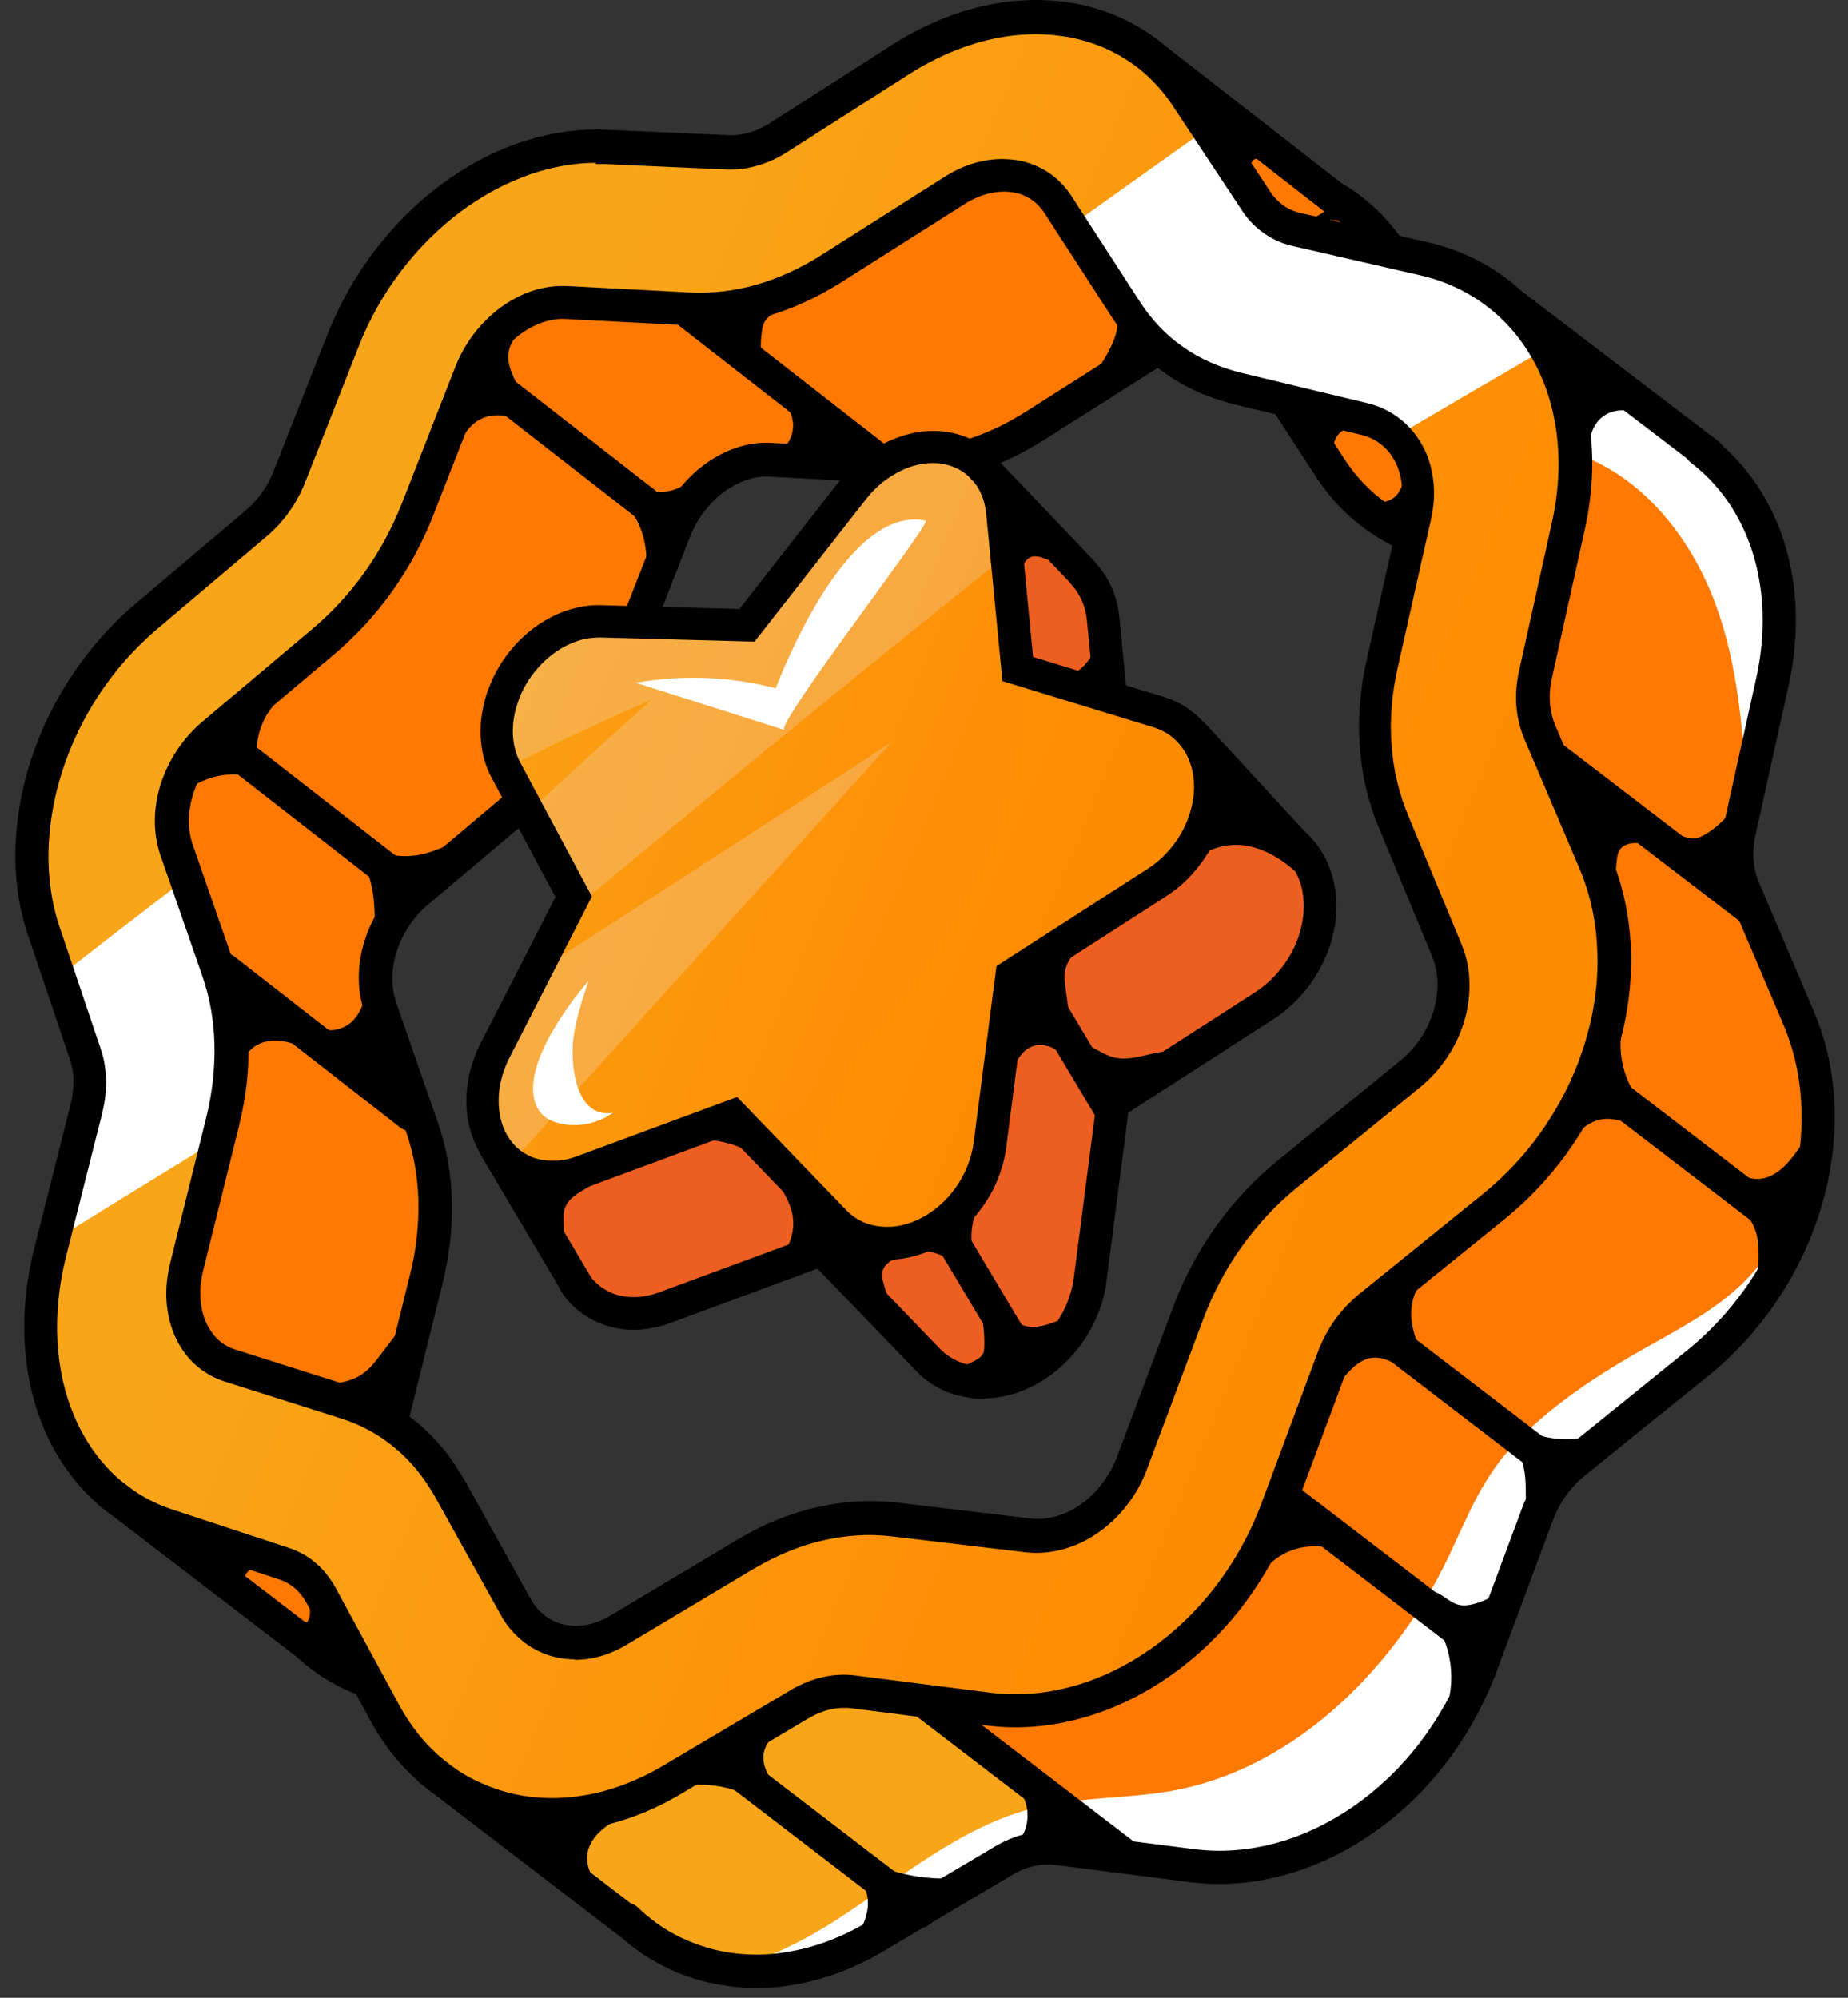 <svg xmlns="http://www.w3.org/2000/svg" width="111" height="120" viewBox="0 0 111 120" fill="none"><rect x="0" y="0" width="111" height="120" fill="#333333" stroke="none"/><path d="M108.042 61.111L104.752 53.371C104.642 53.101 104.552 52.841 104.482 52.561C104.412 52.281 104.372 52.001 104.352 51.711C104.322 51.411 104.322 51.121 104.352 50.821C104.382 50.521 104.422 50.221 104.492 49.921L104.912 48.021L106.472 40.931C106.892 38.981 106.982 37.101 106.782 35.351C106.562 33.611 106.052 31.981 105.262 30.571C103.932 28.141 101.652 26.491 99.592 24.701C97.942 23.281 96.252 21.911 94.512 20.621C93.772 20.061 93.022 19.521 92.272 19.001C90.882 18.041 89.462 17.131 87.902 16.481C86.352 15.841 84.842 15.321 83.432 14.381C82.962 14.061 82.532 13.671 82.142 13.261C81.552 12.641 81.012 11.951 80.382 11.341C77.772 8.841 74.472 6.951 71.052 5.881C70.122 5.581 69.152 5.291 68.172 5.271C66.422 5.221 64.742 6.031 63.302 6.951C62.032 7.781 61.172 7.791 59.682 8.051C56.332 8.631 53.372 10.521 50.412 12.071C47.042 13.831 43.432 15.241 39.642 15.501C37.782 15.631 35.892 15.481 34.052 15.831C30.662 16.491 27.762 18.871 26.022 21.851C24.122 25.091 22.802 28.021 21.132 31.391C18.462 36.741 12.482 39.681 9.202 44.691C8.502 45.761 7.922 46.931 7.692 48.201C7.432 49.581 7.602 51.001 7.882 52.371C8.302 54.491 8.962 56.551 9.232 58.691C9.972 64.741 8.322 70.731 8.282 76.781C8.252 81.201 8.852 85.681 10.622 89.731C11.742 92.311 13.372 94.701 15.432 96.621C17.472 98.511 19.712 99.631 22.072 101.011C24.162 102.221 25.722 103.901 27.212 105.771C28.042 106.821 28.942 107.891 29.902 108.931C32.952 112.281 36.592 115.421 40.532 117.301C41.242 117.631 41.982 117.891 42.742 118.071C43.052 118.151 43.362 118.211 43.682 118.251C44.142 118.331 44.622 118.371 45.122 118.381C45.932 118.401 46.752 118.341 47.592 118.191C48.432 118.041 49.262 117.821 50.112 117.501C50.952 117.181 51.792 116.771 52.622 116.281L60.312 111.731C60.572 111.571 60.832 111.441 61.112 111.341C61.382 111.231 61.642 111.141 61.922 111.081C62.202 111.021 62.472 110.981 62.742 110.961C63.022 110.961 63.292 110.961 63.562 110.991L66.442 111.361L71.642 112.021C73.402 112.251 75.192 112.101 76.922 111.631C78.662 111.161 80.342 110.371 81.882 109.301C83.442 108.231 84.852 106.881 86.072 105.301C87.282 103.731 88.292 101.931 89.022 99.971L92.392 90.921C92.502 90.611 92.642 90.331 92.782 90.041C92.932 89.751 93.102 89.481 93.282 89.221C93.462 88.961 93.672 88.721 93.892 88.481C94.112 88.251 94.342 88.041 94.592 87.841L95.882 86.801L101.962 81.871C103.562 80.581 104.932 79.061 106.032 77.391C107.132 75.721 107.962 73.921 108.512 72.071C109.052 70.221 109.302 68.321 109.232 66.451C109.162 64.601 108.782 62.781 108.062 61.091L108.042 61.111ZM92.232 60.121C91.502 63.121 90.292 66.091 88.192 68.351C86.652 70.001 84.722 71.201 82.942 72.601C79.312 75.481 76.372 79.241 74.472 83.471C73.232 86.201 72.422 89.121 71.052 91.781C69.672 94.451 67.582 96.931 64.732 97.851C62.422 98.611 59.922 98.251 57.502 98.291C55.552 98.321 53.622 98.611 51.752 99.161C50.792 99.441 49.832 99.781 48.922 100.181C46.772 101.131 45.192 102.071 42.852 101.831C41.822 101.721 40.752 101.681 39.692 101.681C39.182 101.681 38.662 101.681 38.142 101.681C36.842 101.701 35.532 101.741 34.252 101.731C33.142 101.731 32.002 101.711 30.942 101.361C29.962 101.031 29.092 100.411 28.242 99.791C26.932 98.851 25.602 97.861 24.732 96.511C23.022 93.851 23.432 90.461 23.242 87.491C23.202 86.861 23.262 86.191 23.432 85.501L25.592 76.831C25.802 76.021 25.942 75.231 26.032 74.431C26.122 73.641 26.152 72.871 26.142 72.101C26.122 71.331 26.042 70.581 25.912 69.861C25.782 69.121 25.592 68.411 25.362 67.731L22.842 60.441C22.642 59.881 22.552 59.271 22.562 58.651C22.562 58.031 22.682 57.401 22.882 56.791C23.082 56.181 23.362 55.581 23.732 55.031C24.092 54.471 24.552 53.971 25.072 53.521L31.702 47.931C32.312 47.411 32.902 46.851 33.442 46.261C33.992 45.661 34.502 45.031 34.982 44.361C35.462 43.701 35.902 43.001 36.282 42.281C36.672 41.561 37.022 40.811 37.322 40.051L40.542 31.821C40.802 31.181 41.132 30.581 41.532 30.061C41.932 29.531 42.402 29.081 42.912 28.691C43.422 28.321 43.972 28.021 44.532 27.831C45.102 27.641 45.682 27.541 46.262 27.581L53.712 27.971C54.412 28.001 55.122 27.971 55.832 27.891C56.552 27.801 57.262 27.651 57.972 27.461C58.692 27.251 59.402 26.991 60.102 26.671C60.812 26.351 61.512 25.971 62.192 25.541L69.572 20.861C69.862 20.671 70.152 20.521 70.452 20.391C70.752 20.261 71.052 20.161 71.352 20.091C71.652 20.011 71.942 19.971 72.232 19.951C72.532 19.931 72.812 19.941 73.092 19.981C73.372 20.021 73.632 20.091 73.892 20.181C74.152 20.271 74.392 20.391 74.632 20.531C74.862 20.671 75.072 20.851 75.272 21.041C75.482 21.241 75.652 21.451 75.812 21.701L79.922 28.051C80.302 28.651 80.742 29.191 81.212 29.691C82.572 31.111 83.632 31.171 85.282 31.811C87.062 32.491 87.932 34.621 88.282 36.381C88.682 38.431 88.582 40.541 88.972 42.591C89.722 46.431 92.192 49.781 92.752 53.641C93.072 55.801 92.772 57.991 92.262 60.111L92.232 60.121Z" fill="#FF7900"></path><path d="M106.482 40.951L104.922 48.041C104.712 44.011 104.412 39.921 102.992 36.151C101.442 32.031 98.332 28.251 94.082 27.061L94.522 20.641C96.262 21.941 97.942 23.311 99.602 24.721C101.662 26.501 103.942 28.151 105.272 30.591C106.062 32.011 106.572 33.631 106.792 35.371C107.002 37.121 106.912 39.001 106.482 40.951Z" fill="white"></path><path d="M66.422 111.391L63.542 111.021C63.272 110.991 63.002 110.981 62.722 110.991C62.452 111.011 62.182 111.051 61.902 111.111C61.622 111.171 61.362 111.261 61.092 111.371C60.812 111.481 60.552 111.611 60.292 111.761L52.602 116.311C51.772 116.801 50.932 117.211 50.092 117.531C49.242 117.851 48.412 118.071 47.572 118.221C46.732 118.371 45.912 118.431 45.102 118.411C44.282 118.391 43.502 118.291 42.732 118.101C41.962 117.921 41.222 117.671 40.522 117.331C36.582 115.451 32.942 112.311 29.892 108.961L33.452 105.231L39.672 101.691L48.652 96.581L51.742 99.161L66.412 111.391H66.422Z" fill="#F9A51A"></path><path d="M95.742 86.681C94.192 88.001 92.892 89.491 92.222 91.331C91.172 94.231 90.082 97.111 89.012 100.001C88.282 101.971 87.272 103.761 86.062 105.331C84.842 106.901 83.422 108.251 81.872 109.331C80.332 110.401 78.652 111.191 76.912 111.661C75.192 112.131 73.402 112.281 71.632 112.051L66.432 111.391L63.552 111.021C63.282 110.991 63.012 110.981 62.732 110.991C62.462 111.011 62.192 111.051 61.912 111.111C61.632 111.171 61.372 111.261 61.102 111.371C60.822 111.481 60.562 111.611 60.302 111.761L52.612 116.311C51.782 116.801 50.942 117.211 50.102 117.531C49.252 117.851 48.422 118.071 47.582 118.221C46.742 118.371 45.922 118.431 45.112 118.411C44.622 118.401 44.142 118.361 43.672 118.281C46.022 117.731 48.332 116.561 50.362 115.241C54.172 112.781 57.742 109.691 62.142 108.591C64.892 107.911 67.772 108.061 70.542 107.541C77.272 106.271 82.762 101.131 86.142 95.181C87.742 92.351 88.502 89.421 90.772 86.951C93.082 84.431 96.032 82.541 98.982 80.881C100.972 79.761 103.032 78.671 104.672 77.081C106.982 74.831 108.262 71.751 109.472 68.761C109.742 73.491 106.792 77.851 103.282 81.031C101.092 83.011 98.102 84.671 95.712 86.711L95.742 86.681Z" fill="white"></path><path d="M45.412 119.401C45.302 119.401 45.192 119.401 45.082 119.401C44.212 119.381 43.342 119.271 42.512 119.071C41.672 118.871 40.862 118.591 40.102 118.221C39.332 117.851 38.602 117.401 37.922 116.871C37.572 116.601 37.242 116.311 36.932 116.011C36.532 115.631 36.522 114.991 36.912 114.601C37.292 114.201 37.932 114.191 38.322 114.581C38.582 114.831 38.862 115.071 39.142 115.291C39.702 115.731 40.322 116.111 40.962 116.411C41.602 116.711 42.272 116.951 42.972 117.121C43.672 117.291 44.402 117.381 45.132 117.401C45.882 117.431 46.642 117.361 47.402 117.231C48.182 117.091 48.972 116.881 49.742 116.591C50.532 116.291 51.332 115.911 52.102 115.451L59.782 110.901C60.082 110.721 60.392 110.571 60.712 110.441C61.032 110.311 61.352 110.211 61.672 110.141C62.002 110.061 62.332 110.021 62.662 110.001C63.002 109.981 63.332 110.001 63.652 110.041L71.732 111.071C73.332 111.281 74.982 111.151 76.622 110.711C78.242 110.271 79.802 109.531 81.272 108.521C82.752 107.491 84.092 106.221 85.232 104.741C86.412 103.211 87.362 101.501 88.042 99.671L91.412 90.621C91.532 90.281 91.692 89.941 91.862 89.621C92.032 89.301 92.222 88.991 92.432 88.691C92.642 88.401 92.872 88.121 93.122 87.851C93.362 87.591 93.632 87.341 93.922 87.111L101.302 81.141C102.802 79.931 104.102 78.501 105.172 76.881C106.212 75.311 107.002 73.611 107.522 71.831C108.042 70.061 108.272 68.281 108.202 66.531C108.142 64.751 107.772 63.071 107.112 61.521L103.822 53.791C103.692 53.471 103.582 53.151 103.502 52.821C103.422 52.491 103.372 52.151 103.342 51.821C103.312 51.491 103.312 51.141 103.342 50.791C103.362 50.451 103.422 50.101 103.492 49.751L105.482 40.761C105.882 38.971 105.972 37.201 105.772 35.521C105.572 33.911 105.112 32.421 104.382 31.091C103.662 29.781 102.722 28.671 101.572 27.801C101.132 27.461 101.052 26.841 101.382 26.401C101.722 25.961 102.342 25.881 102.782 26.211C104.152 27.261 105.282 28.581 106.132 30.131C106.982 31.681 107.522 33.411 107.752 35.281C107.982 37.191 107.872 39.181 107.432 41.191L105.442 50.171C105.382 50.421 105.352 50.681 105.332 50.931C105.312 51.181 105.312 51.421 105.332 51.661C105.352 51.891 105.382 52.131 105.442 52.351C105.492 52.571 105.562 52.791 105.652 53.001L108.942 60.731C109.702 62.511 110.122 64.431 110.192 66.461C110.262 68.421 110.002 70.421 109.432 72.391C108.852 74.361 107.982 76.241 106.832 77.981C105.652 79.771 104.212 81.351 102.552 82.691L95.172 88.651C94.962 88.821 94.762 89.011 94.572 89.211C94.382 89.411 94.212 89.621 94.052 89.841C93.892 90.061 93.752 90.301 93.622 90.541C93.492 90.781 93.382 91.041 93.282 91.301L89.912 100.351C89.162 102.381 88.112 104.261 86.812 105.951C85.542 107.601 84.062 109.011 82.402 110.151C80.742 111.301 78.972 112.131 77.132 112.631C75.232 113.151 73.322 113.291 71.462 113.051L63.382 112.021C63.182 111.991 62.962 111.991 62.752 112.001C62.542 112.011 62.322 112.041 62.102 112.091C61.882 112.141 61.662 112.211 61.442 112.301C61.222 112.391 61.002 112.501 60.782 112.631L53.102 117.181C52.232 117.701 51.332 118.131 50.432 118.471C49.542 118.801 48.632 119.051 47.732 119.211C46.952 119.351 46.162 119.421 45.392 119.421L45.412 119.401ZM23.842 102.541C23.742 102.541 23.632 102.521 23.532 102.491L21.982 101.981C20.362 101.441 18.912 100.571 17.682 99.391C17.572 99.291 17.472 99.191 17.372 99.081C16.992 98.681 17.002 98.051 17.402 97.671C17.802 97.291 18.432 97.301 18.812 97.701C18.892 97.791 18.982 97.871 19.062 97.951C20.072 98.921 21.262 99.641 22.592 100.081L24.132 100.591C24.652 100.761 24.942 101.331 24.772 101.851C24.632 102.271 24.242 102.541 23.822 102.541H23.842ZM23.442 86.501C23.362 86.501 23.282 86.501 23.202 86.471C22.662 86.341 22.342 85.791 22.472 85.261L24.622 76.591C24.812 75.831 24.952 75.071 25.032 74.321C25.112 73.581 25.152 72.841 25.132 72.121C25.112 71.401 25.042 70.701 24.922 70.021C24.802 69.341 24.632 68.681 24.412 68.051L21.882 60.761C21.652 60.091 21.542 59.371 21.552 58.621C21.562 57.911 21.682 57.181 21.912 56.471C22.142 55.761 22.462 55.091 22.882 54.461C23.312 53.811 23.822 53.241 24.402 52.751L31.032 47.161C31.612 46.671 32.172 46.141 32.692 45.571C33.212 45.011 33.702 44.401 34.152 43.771C34.602 43.141 35.012 42.481 35.382 41.801C35.752 41.121 36.082 40.401 36.372 39.681L39.382 32.001L28.702 23.681C28.262 23.341 28.192 22.711 28.532 22.281C28.872 21.841 29.502 21.771 29.932 22.111L40.252 30.151C40.402 29.911 40.562 29.681 40.732 29.461C41.192 28.861 41.722 28.341 42.312 27.901C42.912 27.461 43.552 27.121 44.212 26.901C44.912 26.661 45.622 26.561 46.322 26.601L53.772 26.991C54.412 27.021 55.062 26.991 55.712 26.921C56.362 26.841 57.032 26.711 57.692 26.521C58.352 26.331 59.022 26.081 59.682 25.781C60.342 25.481 61.002 25.121 61.642 24.711L69.012 20.031C69.342 19.821 69.682 19.641 70.032 19.491C70.382 19.341 70.732 19.221 71.082 19.131C71.442 19.041 71.792 18.991 72.142 18.971C72.492 18.951 72.852 18.971 73.192 19.011C73.532 19.051 73.872 19.141 74.192 19.251C74.522 19.371 74.832 19.521 75.122 19.701C75.412 19.881 75.692 20.101 75.942 20.351C76.192 20.601 76.422 20.881 76.622 21.191L80.732 27.541C81.082 28.081 81.472 28.581 81.902 29.031C82.332 29.481 82.802 29.891 83.312 30.241C83.822 30.601 84.362 30.911 84.932 31.171C85.512 31.431 86.132 31.641 86.762 31.801C87.302 31.931 87.632 32.471 87.502 33.011C87.372 33.551 86.822 33.881 86.292 33.751C85.532 33.571 84.802 33.321 84.112 33.001C83.422 32.691 82.762 32.311 82.152 31.881C81.542 31.451 80.972 30.961 80.452 30.421C79.932 29.881 79.462 29.281 79.042 28.641L74.932 22.291C74.812 22.111 74.682 21.941 74.532 21.791C74.392 21.651 74.232 21.521 74.062 21.411C73.892 21.311 73.712 21.221 73.522 21.151C73.332 21.081 73.132 21.031 72.922 21.011C72.712 20.981 72.492 20.971 72.262 20.991C72.032 21.001 71.792 21.041 71.552 21.101C71.312 21.161 71.062 21.241 70.822 21.351C70.572 21.461 70.322 21.591 70.082 21.751L62.702 26.431C61.982 26.881 61.242 27.291 60.492 27.631C59.752 27.971 58.982 28.251 58.222 28.471C57.462 28.691 56.692 28.851 55.932 28.941C55.172 29.031 54.402 29.061 53.652 29.021L46.202 28.631C45.752 28.601 45.302 28.671 44.842 28.831C44.382 28.991 43.922 29.231 43.492 29.541C43.052 29.861 42.662 30.261 42.312 30.711C41.952 31.171 41.672 31.691 41.452 32.231L38.232 40.461C37.922 41.261 37.552 42.051 37.142 42.811C36.732 43.561 36.272 44.301 35.782 44.991C35.292 45.681 34.742 46.351 34.172 46.981C33.592 47.611 32.972 48.201 32.332 48.751L25.702 54.341C25.262 54.711 24.882 55.141 24.562 55.631C24.252 56.101 24.002 56.611 23.832 57.151C23.662 57.681 23.572 58.211 23.562 58.721C23.562 59.241 23.632 59.721 23.782 60.171L26.312 67.461C26.562 68.191 26.762 68.951 26.902 69.741C27.042 70.511 27.122 71.321 27.142 72.131C27.162 72.941 27.122 73.781 27.032 74.611C26.932 75.441 26.782 76.291 26.572 77.141L24.422 85.811C24.312 86.271 23.902 86.571 23.452 86.571L23.442 86.501ZM84.792 18.031C84.472 18.031 84.152 17.871 83.952 17.581L82.732 15.731C82.332 15.121 81.872 14.561 81.362 14.071C80.862 13.591 80.322 13.171 79.732 12.821C79.262 12.531 79.112 11.921 79.392 11.451C79.682 10.981 80.292 10.831 80.762 11.111C81.472 11.541 82.142 12.051 82.742 12.641C83.352 13.231 83.912 13.901 84.392 14.641L85.612 16.491C85.912 16.951 85.792 17.571 85.332 17.871C85.162 17.981 84.972 18.041 84.782 18.041L84.792 18.031Z" fill="black"></path><path d="M95.802 51.681L92.512 43.951C92.402 43.681 92.312 43.411 92.252 43.141C92.182 42.861 92.132 42.581 92.112 42.291C92.092 42.001 92.092 41.711 92.112 41.411C92.132 41.111 92.182 40.811 92.242 40.511L94.232 31.521C94.662 29.581 94.752 27.701 94.532 25.951C94.322 24.201 93.812 22.581 93.032 21.161C92.992 21.081 92.942 21.001 92.892 20.921C92.132 19.601 91.142 18.461 89.952 17.551C88.692 16.591 87.212 15.881 85.542 15.501L77.922 13.751C77.672 13.691 77.422 13.611 77.192 13.511C76.962 13.411 76.742 13.291 76.542 13.151C76.342 13.011 76.152 12.851 75.972 12.671C75.802 12.491 75.642 12.291 75.492 12.081L72.582 7.671L71.322 5.761C70.872 5.081 70.362 4.471 69.812 3.941C69.252 3.401 68.652 2.941 68.002 2.541C67.362 2.151 66.682 1.841 65.962 1.591C65.252 1.351 64.512 1.181 63.742 1.081C62.982 0.991 62.202 0.961 61.402 1.021C60.602 1.071 59.792 1.201 58.982 1.401C58.172 1.611 57.352 1.891 56.532 2.241C55.722 2.601 54.912 3.031 54.122 3.541L46.812 8.211C46.572 8.371 46.322 8.511 46.062 8.621C45.812 8.741 45.552 8.841 45.302 8.911C45.042 8.991 44.782 9.041 44.522 9.081C44.262 9.111 44.012 9.121 43.762 9.111L36.332 8.781C34.732 8.711 33.112 8.971 31.552 9.501C30.002 10.041 28.492 10.841 27.102 11.881C25.712 12.911 24.432 14.181 23.322 15.621C22.222 17.071 21.292 18.701 20.592 20.461L17.382 28.611C17.282 28.891 17.152 29.161 17.012 29.411C16.872 29.671 16.712 29.921 16.542 30.161C16.372 30.401 16.192 30.631 15.992 30.841C15.802 31.061 15.592 31.261 15.362 31.451L8.802 37.011C7.382 38.211 6.152 39.611 5.142 41.121C4.142 42.641 3.352 44.281 2.802 45.961C2.262 47.651 1.952 49.381 1.922 51.081C1.882 52.781 2.122 54.461 2.652 56.021L3.542 58.671L5.112 63.321C5.192 63.561 5.262 63.821 5.302 64.081C5.352 64.341 5.372 64.611 5.382 64.891C5.382 65.171 5.372 65.451 5.332 65.731C5.302 66.011 5.252 66.301 5.172 66.591L3.182 74.541L3.012 75.201C2.542 77.071 2.362 78.911 2.462 80.641C2.562 82.371 2.932 84.001 3.552 85.451C4.172 86.911 5.042 88.201 6.132 89.251C7.222 90.301 8.542 91.111 10.052 91.611L17.062 93.921C17.302 94.001 17.532 94.101 17.742 94.221C17.962 94.341 18.162 94.481 18.352 94.651C18.532 94.811 18.712 94.991 18.872 95.191C19.032 95.391 19.172 95.611 19.302 95.841L23.122 102.881C23.542 103.651 24.022 104.361 24.552 104.991C25.082 105.621 25.662 106.181 26.292 106.661C26.912 107.151 27.582 107.561 28.292 107.891C28.992 108.231 29.732 108.491 30.502 108.671C31.262 108.851 32.062 108.951 32.872 108.971C33.682 108.991 34.502 108.931 35.342 108.781C36.172 108.641 37.022 108.411 37.862 108.091C38.702 107.771 39.542 107.371 40.372 106.881L48.062 102.331C48.322 102.171 48.582 102.041 48.852 101.931C49.122 101.831 49.392 101.741 49.662 101.681C49.932 101.621 50.212 101.581 50.482 101.561C50.752 101.551 51.032 101.561 51.292 101.591L59.372 102.621C61.142 102.851 62.922 102.701 64.652 102.231C66.392 101.761 68.062 100.971 69.612 99.891C71.162 98.821 72.582 97.471 73.802 95.901C75.012 94.331 76.022 92.531 76.752 90.561L80.122 81.521C80.232 81.211 80.362 80.921 80.512 80.631C80.662 80.351 80.832 80.081 81.022 79.821C81.202 79.561 81.412 79.321 81.622 79.091C81.842 78.861 82.072 78.641 82.322 78.441L89.702 72.471C91.302 71.181 92.672 69.651 93.772 67.991C94.872 66.321 95.702 64.521 96.252 62.661C96.792 60.811 97.042 58.911 96.972 57.051C96.902 55.191 96.522 53.371 95.802 51.681ZM87.022 61.011C86.822 61.681 86.522 62.321 86.132 62.921C85.732 63.521 85.242 64.061 84.672 64.531L77.382 70.471C76.702 71.021 76.062 71.611 75.462 72.241C74.872 72.881 74.312 73.551 73.812 74.261C73.302 74.971 72.842 75.721 72.422 76.491C72.012 77.271 71.652 78.081 71.342 78.911L67.982 87.861C67.722 88.571 67.362 89.211 66.922 89.781C66.492 90.341 65.982 90.831 65.422 91.211C64.872 91.601 64.272 91.891 63.642 92.061C63.022 92.241 62.382 92.301 61.742 92.221L53.672 91.271C52.932 91.181 52.182 91.161 51.432 91.211C50.682 91.251 49.932 91.361 49.182 91.541C48.432 91.711 47.692 91.951 46.962 92.251C46.222 92.561 45.502 92.921 44.782 93.351L37.182 97.891C36.882 98.071 36.582 98.221 36.272 98.341C35.972 98.451 35.672 98.541 35.372 98.591C35.072 98.651 34.772 98.671 34.482 98.671C34.182 98.661 33.902 98.631 33.622 98.571C33.342 98.511 33.082 98.411 32.822 98.301C32.562 98.181 32.322 98.031 32.092 97.861C31.872 97.681 31.652 97.481 31.462 97.261C31.262 97.031 31.092 96.781 30.942 96.501L27.042 89.491C26.682 88.841 26.272 88.241 25.832 87.691C25.382 87.151 24.902 86.651 24.372 86.211C23.852 85.771 23.292 85.391 22.692 85.061C22.102 84.731 21.472 84.461 20.812 84.251L13.782 82.011C13.232 81.841 12.752 81.551 12.352 81.171C11.962 80.801 11.642 80.341 11.412 79.811C11.182 79.281 11.042 78.691 11.002 78.061C10.962 77.431 11.022 76.771 11.192 76.081L13.092 68.441L13.352 67.411C13.552 66.601 13.692 65.801 13.782 65.011C13.872 64.221 13.912 63.441 13.892 62.671C13.872 61.911 13.802 61.161 13.672 60.431C13.542 59.701 13.362 58.991 13.122 58.311L11.192 52.761L10.592 51.021C10.402 50.451 10.312 49.841 10.322 49.221C10.332 48.611 10.442 47.981 10.632 47.361C10.832 46.751 11.122 46.151 11.492 45.601C11.852 45.041 12.302 44.531 12.822 44.101L19.452 38.511C20.072 37.991 20.652 37.421 21.202 36.831C21.752 36.231 22.262 35.601 22.742 34.931C23.212 34.271 23.642 33.581 24.032 32.861C24.422 32.141 24.772 31.391 25.072 30.621L28.292 22.401C28.542 21.751 28.882 21.161 29.292 20.631C29.692 20.101 30.162 19.641 30.672 19.271C31.172 18.891 31.722 18.601 32.292 18.411C32.862 18.221 33.442 18.131 34.032 18.161L41.482 18.551C42.172 18.591 42.882 18.561 43.592 18.471C44.302 18.391 45.022 18.241 45.732 18.041C46.442 17.841 47.152 17.571 47.852 17.251C48.562 16.931 49.252 16.551 49.942 16.121L57.312 11.441C57.602 11.261 57.902 11.101 58.192 10.971C58.492 10.841 58.792 10.741 59.092 10.671C59.382 10.601 59.682 10.551 59.972 10.541C60.262 10.521 60.542 10.531 60.822 10.571C61.102 10.601 61.362 10.671 61.622 10.761C61.882 10.851 62.122 10.971 62.352 11.111C62.582 11.261 62.802 11.431 63.002 11.621C63.202 11.821 63.382 12.041 63.542 12.291L64.352 13.541L67.652 18.641C68.032 19.231 68.472 19.781 68.942 20.271C69.422 20.771 69.932 21.221 70.492 21.611C71.052 22.011 71.652 22.351 72.282 22.631C72.922 22.921 73.592 23.151 74.292 23.321L81.902 25.151C82.512 25.301 83.042 25.561 83.492 25.911C83.612 26.001 83.732 26.101 83.842 26.211C84.142 26.501 84.392 26.851 84.592 27.221C84.872 27.741 85.052 28.321 85.122 28.951C85.202 29.581 85.162 30.261 85.002 30.951L83.002 39.861C82.812 40.691 82.692 41.521 82.622 42.341C82.562 43.161 82.552 43.971 82.622 44.761C82.672 45.561 82.792 46.341 82.962 47.101C83.142 47.861 83.382 48.601 83.682 49.321L86.892 57.061C87.142 57.681 87.282 58.331 87.302 59.001C87.322 59.671 87.222 60.351 87.032 61.011H87.022Z" fill="url(#paint0_linear_15542_14602)"></path><path d="M13.892 62.671C13.912 63.441 13.872 64.221 13.782 65.011C13.692 65.801 13.552 66.601 13.352 67.411L13.092 68.441C9.782 70.471 6.482 72.501 3.182 74.541L5.172 66.591C5.252 66.301 5.302 66.011 5.332 65.731C5.372 65.451 5.382 65.171 5.382 64.891C5.372 64.611 5.352 64.341 5.302 64.081C5.262 63.821 5.192 63.561 5.112 63.321L3.542 58.671C6.082 56.691 8.632 54.721 11.192 52.761L13.122 58.311C13.362 58.991 13.542 59.701 13.672 60.431C13.802 61.161 13.872 61.911 13.892 62.671Z" fill="white"></path><path d="M92.892 20.921C89.872 22.671 86.852 24.441 83.842 26.211C83.732 26.101 83.612 26.001 83.492 25.911C83.042 25.561 82.512 25.301 81.902 25.151L74.292 23.321C73.592 23.151 72.922 22.921 72.282 22.631C71.652 22.351 71.052 22.011 70.492 21.611C69.932 21.221 69.422 20.771 68.942 20.271C68.472 19.781 68.032 19.231 67.652 18.641L64.352 13.541C67.092 11.581 69.842 9.621 72.582 7.671L75.492 12.081C75.642 12.291 75.802 12.491 75.972 12.671C76.152 12.851 76.342 13.011 76.542 13.151C76.742 13.291 76.962 13.411 77.192 13.511C77.422 13.611 77.672 13.691 77.922 13.751L85.542 15.501C87.212 15.881 88.692 16.591 89.952 17.551C91.142 18.461 92.132 19.601 92.892 20.921Z" fill="white"></path><path d="M33.172 109.981C33.062 109.981 32.952 109.981 32.842 109.981C31.972 109.961 31.102 109.851 30.272 109.651C29.442 109.451 28.622 109.171 27.862 108.801C27.092 108.431 26.362 107.981 25.682 107.451C25.002 106.921 24.362 106.311 23.792 105.631C23.212 104.941 22.692 104.181 22.252 103.361L18.432 96.321C18.332 96.141 18.222 95.971 18.102 95.811C17.982 95.661 17.852 95.521 17.712 95.401C17.572 95.281 17.422 95.181 17.272 95.091C17.112 95.001 16.942 94.921 16.772 94.871L9.762 92.561C8.142 92.021 6.692 91.151 5.462 89.971C4.282 88.831 3.342 87.451 2.652 85.851C1.982 84.271 1.592 82.541 1.482 80.701C1.372 78.831 1.572 76.901 2.062 74.961L4.232 66.361C4.292 66.111 4.342 65.871 4.372 65.621C4.402 65.381 4.412 65.151 4.412 64.921C4.412 64.701 4.392 64.471 4.352 64.261C4.312 64.051 4.262 63.841 4.202 63.651L1.742 56.361C1.152 54.701 0.892 52.921 0.922 51.061C0.962 49.271 1.272 47.451 1.852 45.661C2.432 43.871 3.262 42.161 4.312 40.581C5.392 38.951 6.682 37.491 8.152 36.251L14.722 30.691C14.912 30.531 15.092 30.361 15.262 30.171C15.432 29.991 15.592 29.791 15.732 29.591C15.882 29.381 16.012 29.171 16.132 28.951C16.252 28.721 16.362 28.491 16.452 28.251L19.662 20.101C20.382 18.281 21.342 16.571 22.532 15.021C23.692 13.511 25.022 12.181 26.502 11.081C27.992 9.971 29.582 9.121 31.232 8.561C32.952 7.981 34.672 7.721 36.372 7.791L43.802 8.121C43.992 8.121 44.192 8.121 44.392 8.091C44.602 8.061 44.812 8.021 45.012 7.961C45.232 7.901 45.442 7.821 45.642 7.721C45.852 7.621 46.062 7.511 46.262 7.381L53.572 2.701C54.402 2.171 55.262 1.711 56.132 1.331C56.982 0.951 57.862 0.661 58.732 0.441C59.592 0.221 60.472 0.081 61.332 0.031C62.192 -0.029 63.042 0.001 63.872 0.101C64.702 0.201 65.512 0.391 66.292 0.661C67.082 0.931 67.832 1.281 68.522 1.701C69.232 2.131 69.902 2.641 70.502 3.231C71.122 3.821 71.672 4.501 72.152 5.231L76.322 11.551C76.422 11.711 76.552 11.851 76.682 11.991C76.812 12.121 76.952 12.241 77.102 12.351C77.252 12.461 77.422 12.551 77.592 12.621C77.762 12.701 77.952 12.761 78.152 12.801L85.762 14.551C87.542 14.961 89.152 15.711 90.552 16.781C91.922 17.831 93.052 19.151 93.902 20.701C94.752 22.251 95.292 23.981 95.522 25.851C95.752 27.761 95.642 29.751 95.202 31.761L93.212 40.751C93.152 41.001 93.122 41.261 93.102 41.511C93.082 41.761 93.082 42.001 93.102 42.241C93.122 42.481 93.162 42.711 93.212 42.931C93.262 43.151 93.332 43.371 93.422 43.581L96.712 51.311C97.462 53.091 97.882 55.011 97.962 57.041C98.032 59.001 97.772 61.001 97.202 62.971C96.622 64.941 95.752 66.821 94.602 68.561C93.422 70.351 91.982 71.931 90.322 73.271L82.942 79.241C82.732 79.411 82.532 79.601 82.342 79.801C82.152 80.001 81.982 80.211 81.822 80.431C81.662 80.651 81.522 80.891 81.392 81.131C81.262 81.371 81.152 81.631 81.052 81.891L77.682 90.941C76.932 92.971 75.882 94.851 74.582 96.541C73.312 98.191 71.822 99.601 70.172 100.741C68.512 101.891 66.742 102.721 64.902 103.221C63.002 103.741 61.102 103.881 59.232 103.641L51.152 102.611C50.952 102.581 50.732 102.581 50.522 102.591C50.312 102.601 50.092 102.631 49.872 102.681C49.652 102.731 49.432 102.801 49.212 102.891C48.992 102.981 48.772 103.091 48.552 103.221L40.872 107.771C40.002 108.291 39.102 108.721 38.202 109.061C37.312 109.401 36.402 109.641 35.502 109.801C34.722 109.941 33.932 110.011 33.162 110.011L33.172 109.981ZM35.812 9.781C34.522 9.781 33.202 10.011 31.882 10.461C30.432 10.961 29.022 11.711 27.702 12.691C26.372 13.681 25.172 14.871 24.122 16.241C23.052 17.641 22.172 19.191 21.532 20.841L18.322 28.991C18.202 29.301 18.052 29.611 17.892 29.901C17.732 30.191 17.562 30.481 17.362 30.751C17.172 31.021 16.962 31.281 16.732 31.531C16.502 31.781 16.262 32.011 16.012 32.221L9.442 37.781C8.122 38.901 6.952 40.211 5.972 41.691C5.022 43.121 4.272 44.671 3.752 46.281C3.232 47.891 2.952 49.511 2.912 51.111C2.882 52.741 3.102 54.291 3.592 55.721L6.052 63.011C6.152 63.311 6.232 63.621 6.282 63.931C6.332 64.241 6.362 64.561 6.372 64.881C6.372 65.201 6.362 65.531 6.322 65.861C6.282 66.191 6.222 66.511 6.142 66.851L3.972 75.451C3.532 77.191 3.362 78.921 3.452 80.591C3.542 82.201 3.882 83.711 4.462 85.071C5.032 86.421 5.832 87.591 6.812 88.541C7.822 89.511 9.012 90.231 10.352 90.671L17.362 92.981C17.662 93.081 17.952 93.211 18.222 93.361C18.492 93.511 18.742 93.691 18.982 93.901C19.222 94.101 19.442 94.331 19.632 94.581C19.832 94.831 20.012 95.101 20.162 95.381L23.982 102.421C24.362 103.121 24.802 103.771 25.292 104.361C25.772 104.931 26.302 105.441 26.882 105.891C27.442 106.331 28.062 106.711 28.702 107.011C29.342 107.311 30.012 107.551 30.712 107.721C31.412 107.891 32.142 107.981 32.872 108.001C33.622 108.021 34.382 107.961 35.142 107.831C35.922 107.701 36.712 107.481 37.482 107.191C38.272 106.891 39.072 106.511 39.842 106.051L47.522 101.501C47.822 101.321 48.132 101.171 48.452 101.041C48.772 100.911 49.092 100.811 49.412 100.741C49.742 100.661 50.072 100.621 50.402 100.601C50.742 100.581 51.072 100.601 51.392 100.641L59.472 101.671C61.072 101.881 62.722 101.751 64.362 101.311C65.982 100.871 67.542 100.131 69.012 99.121C70.492 98.091 71.832 96.821 72.972 95.341C74.152 93.811 75.102 92.101 75.782 90.271L79.152 81.221C79.272 80.881 79.432 80.541 79.602 80.221C79.772 79.901 79.962 79.591 80.172 79.291C80.382 79.001 80.612 78.721 80.862 78.451C81.112 78.191 81.382 77.941 81.662 77.711L89.042 71.741C90.542 70.531 91.842 69.101 92.912 67.481C93.952 65.911 94.742 64.211 95.262 62.431C95.782 60.661 96.012 58.881 95.942 57.131C95.882 55.351 95.512 53.671 94.852 52.121L91.562 44.391C91.432 44.071 91.322 43.751 91.242 43.421C91.162 43.101 91.112 42.761 91.082 42.421C91.052 42.081 91.052 41.741 91.082 41.391C91.102 41.051 91.162 40.701 91.232 40.351L93.222 31.361C93.622 29.571 93.712 27.801 93.512 26.121C93.312 24.511 92.852 23.021 92.122 21.691C91.402 20.381 90.462 19.271 89.312 18.401C88.142 17.501 86.782 16.871 85.282 16.531L77.662 14.781C77.342 14.711 77.042 14.611 76.752 14.481C76.472 14.361 76.192 14.201 75.932 14.021C75.682 13.851 75.442 13.641 75.222 13.421C75.002 13.201 74.802 12.951 74.632 12.691L70.452 6.371C70.052 5.761 69.592 5.211 69.082 4.711C68.582 4.231 68.042 3.811 67.452 3.461C66.882 3.111 66.252 2.821 65.602 2.601C64.952 2.381 64.272 2.221 63.582 2.141C62.882 2.051 62.162 2.031 61.422 2.081C60.682 2.131 59.932 2.251 59.182 2.441C58.422 2.631 57.652 2.901 56.892 3.231C56.122 3.571 55.352 3.981 54.612 4.451L47.302 9.121C47.022 9.301 46.732 9.461 46.432 9.601C46.132 9.741 45.832 9.851 45.522 9.941C45.222 10.031 44.902 10.101 44.592 10.141C44.282 10.181 43.972 10.191 43.662 10.181L36.222 9.851C36.062 9.851 35.902 9.851 35.752 9.851L35.812 9.781ZM34.542 99.671H34.472C34.102 99.671 33.752 99.621 33.412 99.551C33.062 99.471 32.732 99.361 32.412 99.211C32.092 99.061 31.782 98.881 31.502 98.661C31.222 98.441 30.952 98.191 30.712 97.921C30.472 97.641 30.252 97.331 30.072 96.991L26.172 89.981C25.842 89.391 25.472 88.831 25.062 88.331C24.662 87.831 24.212 87.381 23.742 86.991C23.272 86.591 22.762 86.241 22.222 85.941C21.692 85.651 21.112 85.401 20.512 85.211L13.482 82.981C12.802 82.761 12.192 82.401 11.672 81.921C11.172 81.451 10.782 80.881 10.492 80.231C10.212 79.591 10.052 78.891 10.002 78.151C9.952 77.401 10.032 76.641 10.222 75.861L12.372 67.191C12.562 66.431 12.702 65.671 12.782 64.921C12.862 64.181 12.902 63.441 12.882 62.721C12.862 62.011 12.792 61.301 12.672 60.621C12.552 59.941 12.382 59.281 12.162 58.651L9.632 51.361C9.402 50.691 9.292 49.971 9.302 49.221C9.312 48.511 9.432 47.781 9.662 47.071C9.892 46.361 10.212 45.691 10.632 45.061C11.062 44.421 11.572 43.841 12.152 43.351L18.782 37.761C19.362 37.271 19.922 36.731 20.442 36.171C20.962 35.601 21.452 35.001 21.902 34.371C22.352 33.741 22.762 33.081 23.132 32.401C23.502 31.721 23.832 31.001 24.122 30.281L27.342 22.051C27.622 21.331 28.002 20.661 28.472 20.041C28.932 19.441 29.462 18.921 30.052 18.481C30.652 18.041 31.292 17.701 31.952 17.481C32.652 17.241 33.362 17.151 34.062 17.181L41.512 17.571C42.142 17.601 42.802 17.571 43.452 17.501C44.112 17.421 44.772 17.291 45.432 17.101C46.102 16.911 46.762 16.661 47.422 16.361C48.082 16.061 48.742 15.701 49.382 15.291L56.752 10.611C57.082 10.401 57.422 10.221 57.772 10.071C58.112 9.921 58.462 9.801 58.822 9.721C59.182 9.631 59.542 9.581 59.882 9.561C60.232 9.541 60.592 9.561 60.932 9.601C61.272 9.641 61.612 9.731 61.932 9.841C62.262 9.961 62.572 10.111 62.862 10.291C63.162 10.481 63.432 10.691 63.682 10.941C63.932 11.191 64.162 11.471 64.362 11.781L68.472 18.131C68.822 18.671 69.212 19.171 69.642 19.621C70.072 20.071 70.542 20.481 71.052 20.831C71.562 21.191 72.102 21.501 72.672 21.751C73.252 22.011 73.872 22.221 74.502 22.381L82.112 24.211C82.842 24.381 83.502 24.701 84.082 25.151C84.642 25.591 85.102 26.141 85.452 26.781C85.792 27.411 86.002 28.111 86.092 28.871C86.182 29.631 86.132 30.411 85.952 31.201L83.952 40.111C83.772 40.891 83.652 41.681 83.592 42.451C83.532 43.221 83.522 43.981 83.582 44.721C83.632 45.461 83.742 46.201 83.912 46.901C84.072 47.611 84.302 48.301 84.572 48.961L87.782 56.711C88.082 57.421 88.242 58.191 88.262 59.001C88.282 59.771 88.182 60.561 87.952 61.331C87.722 62.101 87.382 62.831 86.932 63.501C86.472 64.201 85.912 64.811 85.272 65.331L77.982 71.271C77.332 71.791 76.722 72.361 76.162 72.961C75.602 73.561 75.072 74.201 74.592 74.871C74.112 75.541 73.672 76.251 73.282 76.991C72.892 77.731 72.542 78.501 72.252 79.291L68.892 88.251C68.602 89.041 68.192 89.771 67.682 90.421C67.192 91.061 66.612 91.611 65.962 92.061C65.312 92.521 64.612 92.851 63.882 93.051C63.122 93.261 62.352 93.331 61.592 93.241L53.522 92.281C52.842 92.201 52.152 92.181 51.462 92.231C50.772 92.271 50.072 92.381 49.382 92.541C48.692 92.701 47.992 92.931 47.312 93.211C46.622 93.491 45.942 93.841 45.272 94.231L37.662 98.781C37.322 98.991 36.962 99.161 36.602 99.301C36.252 99.441 35.882 99.541 35.522 99.611C35.192 99.671 34.852 99.701 34.512 99.701L34.542 99.671ZM33.812 19.151C33.422 19.151 33.022 19.221 32.622 19.351C32.162 19.511 31.702 19.751 31.272 20.061C30.832 20.391 30.442 20.781 30.092 21.231C29.732 21.701 29.442 22.211 29.232 22.751L26.012 30.981C25.702 31.781 25.332 32.571 24.922 33.331C24.512 34.081 24.052 34.821 23.562 35.511C23.072 36.201 22.532 36.871 21.952 37.501C21.372 38.121 20.762 38.721 20.112 39.271L13.482 44.861C13.042 45.231 12.662 45.661 12.342 46.151C12.032 46.621 11.782 47.131 11.612 47.671C11.442 48.201 11.352 48.721 11.342 49.241C11.342 49.761 11.412 50.241 11.562 50.691L14.092 57.981C14.342 58.711 14.542 59.471 14.682 60.261C14.822 61.041 14.902 61.841 14.922 62.661C14.942 63.471 14.902 64.301 14.812 65.131C14.712 65.961 14.562 66.811 14.352 67.651L12.202 76.321C12.062 76.891 12.002 77.461 12.042 78.001C12.072 78.511 12.182 78.991 12.372 79.411C12.552 79.821 12.792 80.171 13.082 80.451C13.382 80.731 13.732 80.941 14.122 81.061L21.152 83.291C21.872 83.521 22.562 83.821 23.212 84.181C23.862 84.541 24.482 84.971 25.052 85.441C25.622 85.921 26.152 86.461 26.642 87.051C27.122 87.641 27.562 88.301 27.952 88.991L31.852 96.001C31.972 96.221 32.112 96.421 32.262 96.601C32.402 96.771 32.572 96.921 32.742 97.051C32.912 97.181 33.092 97.291 33.282 97.381C33.472 97.471 33.672 97.541 33.882 97.581C34.092 97.631 34.312 97.651 34.532 97.661C34.762 97.661 34.992 97.641 35.222 97.601C35.462 97.561 35.712 97.481 35.952 97.391C36.202 97.291 36.452 97.171 36.702 97.021L44.312 92.471C45.062 92.021 45.842 91.631 46.622 91.311C47.402 90.991 48.202 90.731 49.002 90.551C49.802 90.361 50.612 90.241 51.422 90.191C52.232 90.141 53.042 90.161 53.842 90.251L61.912 91.211C62.402 91.271 62.912 91.221 63.432 91.081C63.942 90.941 64.442 90.701 64.902 90.371C65.382 90.041 65.812 89.621 66.182 89.141C66.562 88.641 66.872 88.091 67.102 87.491L70.452 78.541C70.772 77.681 71.152 76.821 71.592 76.001C72.022 75.191 72.512 74.401 73.042 73.661C73.572 72.921 74.162 72.201 74.782 71.541C75.402 70.881 76.082 70.251 76.792 69.671L84.082 63.731C84.562 63.341 84.992 62.871 85.342 62.341C85.682 61.831 85.932 61.281 86.112 60.701C86.282 60.131 86.352 59.561 86.342 59.001C86.322 58.441 86.212 57.911 86.012 57.421L82.802 49.671C82.482 48.911 82.232 48.111 82.042 47.301C81.852 46.491 81.732 45.651 81.672 44.811C81.612 43.971 81.622 43.101 81.692 42.241C81.762 41.371 81.892 40.491 82.092 39.621L84.092 30.711C84.222 30.141 84.252 29.581 84.192 29.051C84.132 28.551 83.992 28.091 83.772 27.681C83.562 27.281 83.282 26.951 82.942 26.681C82.592 26.411 82.182 26.211 81.732 26.111L74.112 24.281C73.352 24.091 72.622 23.841 71.932 23.531C71.242 23.221 70.592 22.851 69.972 22.411C69.362 21.981 68.792 21.491 68.272 20.951C67.752 20.411 67.282 19.811 66.862 19.171L62.752 12.821C62.632 12.641 62.502 12.471 62.352 12.321C62.212 12.181 62.052 12.051 61.882 11.941C61.712 11.841 61.532 11.751 61.342 11.681C61.152 11.611 60.952 11.561 60.742 11.541C60.532 11.511 60.312 11.501 60.082 11.521C59.852 11.531 59.612 11.571 59.372 11.631C59.132 11.691 58.882 11.771 58.642 11.881C58.392 11.991 58.142 12.121 57.902 12.281L50.522 16.961C49.802 17.421 49.052 17.821 48.312 18.161C47.572 18.501 46.802 18.781 46.042 19.001C45.282 19.221 44.512 19.371 43.752 19.471C42.982 19.561 42.212 19.591 41.462 19.551L34.012 19.161C33.952 19.161 33.902 19.161 33.842 19.161L33.812 19.151Z" fill="black"></path><path d="M102.622 28.271C102.412 28.271 102.202 28.201 102.022 28.071L90.042 18.931C89.612 18.601 89.522 17.981 89.852 17.551C90.182 17.121 90.802 17.031 91.232 17.361L103.212 26.501C103.642 26.831 103.732 27.451 103.402 27.881C103.212 28.131 102.912 28.271 102.612 28.271H102.622Z" fill="black"></path><path d="M80.122 12.891C79.912 12.891 79.692 12.821 79.512 12.681L68.332 3.971C67.902 3.641 67.822 3.011 68.162 2.581C68.502 2.151 69.122 2.071 69.552 2.411L80.732 11.121C81.162 11.451 81.242 12.081 80.902 12.511C80.712 12.761 80.412 12.891 80.122 12.891Z" fill="black"></path><path d="M24.972 54.581C24.762 54.581 24.542 54.511 24.362 54.371L13.182 45.661C12.752 45.331 12.672 44.701 13.012 44.271C13.352 43.841 13.972 43.761 14.402 44.101L25.582 52.811C26.012 53.141 26.092 53.771 25.752 54.201C25.562 54.451 25.262 54.581 24.972 54.581Z" fill="black"></path><path d="M16.762 42.041C15.442 43.221 15.032 45.301 15.802 46.891C13.982 46.051 11.612 46.671 10.422 48.281C11.232 45.811 13.292 43.951 15.462 42.511" fill="black"></path><path d="M65.892 35.711C66.092 36.171 66.212 36.671 66.272 37.211L67.222 47.051L76.092 49.761C76.582 49.911 77.032 50.141 77.432 50.431C77.832 50.721 78.172 51.091 78.452 51.501C78.732 51.911 78.952 52.381 79.092 52.891C79.232 53.401 79.312 53.941 79.302 54.521C79.302 55.091 79.202 55.671 79.052 56.221C78.902 56.771 78.662 57.321 78.372 57.841C78.082 58.361 77.722 58.841 77.312 59.271C76.902 59.701 76.442 60.091 75.942 60.421L66.862 66.261L65.492 76.841C65.422 77.431 65.262 78.001 65.042 78.551C64.822 79.101 64.532 79.631 64.192 80.111C63.852 80.591 63.452 81.041 63.002 81.431C62.552 81.821 62.072 82.151 61.542 82.411C61.252 82.551 60.962 82.671 60.672 82.761C60.382 82.851 60.082 82.921 59.792 82.961C59.502 83.001 59.212 83.021 58.922 83.021C58.632 83.021 58.352 82.981 58.082 82.931C57.862 82.891 57.642 82.831 57.432 82.751C57.222 82.671 57.022 82.591 56.822 82.481C56.622 82.371 56.442 82.251 56.262 82.121C56.082 81.991 55.912 81.831 55.752 81.671L49.362 75.041L39.892 78.541C39.662 78.631 39.422 78.691 39.192 78.751C38.962 78.811 38.732 78.841 38.502 78.861C38.272 78.881 38.052 78.881 37.832 78.871C37.612 78.861 37.392 78.831 37.182 78.791C36.922 78.741 36.662 78.661 36.422 78.561C36.182 78.461 35.942 78.341 35.722 78.201C35.502 78.061 35.292 77.891 35.102 77.711C33.732 76.401 32.922 74.261 32.092 72.571C31.882 72.151 31.672 71.711 31.612 71.251C31.502 70.461 31.802 69.671 32.132 68.951C33.182 66.691 34.662 64.641 36.482 62.931C37.772 61.721 38.562 60.071 39.562 58.611C40.622 57.051 41.722 55.531 42.832 54.001C47.102 48.111 51.372 42.211 55.632 36.321C56.842 34.651 58.172 33.091 59.512 31.541C60.022 30.951 60.772 30.451 61.532 30.631C61.752 30.681 61.962 30.791 62.152 30.911C63.062 31.471 63.822 32.311 64.262 33.291C64.672 34.201 65.492 34.771 65.902 35.711H65.892Z" fill="#ED5F20"></path><path d="M59.032 84.011C59.032 84.011 58.952 84.011 58.902 84.011C58.562 84.011 58.222 83.971 57.892 83.901C57.622 83.851 57.362 83.781 57.112 83.691C56.852 83.601 56.602 83.491 56.362 83.361C56.122 83.231 55.892 83.081 55.672 82.921C55.452 82.761 55.242 82.571 55.052 82.371L49.102 76.201L40.232 79.481C39.962 79.581 39.682 79.661 39.412 79.721C39.142 79.781 38.862 79.831 38.592 79.851C38.322 79.881 38.052 79.881 37.782 79.871C37.512 79.861 37.242 79.821 36.992 79.771C36.672 79.711 36.352 79.611 36.052 79.491C35.752 79.371 35.462 79.221 35.192 79.051C34.922 78.871 34.662 78.671 34.422 78.441C34.182 78.211 33.962 77.961 33.772 77.681C33.462 77.241 33.572 76.631 34.012 76.321C34.452 76.011 35.062 76.121 35.372 76.561C35.492 76.731 35.632 76.891 35.782 77.031C35.932 77.171 36.082 77.301 36.252 77.401C36.422 77.511 36.602 77.601 36.782 77.681C36.972 77.761 37.172 77.811 37.372 77.851C37.542 77.881 37.712 77.901 37.882 77.911C38.052 77.921 38.232 77.911 38.412 77.901C38.602 77.881 38.782 77.851 38.972 77.811C39.162 77.771 39.352 77.711 39.552 77.641L49.622 73.921L56.452 81.011C56.582 81.141 56.712 81.261 56.852 81.361C56.992 81.461 57.132 81.561 57.282 81.641C57.432 81.721 57.592 81.791 57.752 81.851C57.912 81.911 58.082 81.951 58.262 81.991C58.482 82.031 58.702 82.061 58.932 82.061C59.172 82.061 59.402 82.061 59.642 82.021C59.882 81.981 60.132 81.931 60.372 81.851C60.622 81.771 60.872 81.671 61.102 81.551C61.542 81.331 61.962 81.051 62.352 80.711C62.732 80.381 63.082 79.991 63.382 79.561C63.682 79.141 63.932 78.681 64.122 78.201C64.312 77.721 64.442 77.221 64.502 76.731L65.932 65.691L75.392 59.601C75.822 59.321 76.222 58.991 76.582 58.601C76.932 58.221 77.252 57.801 77.502 57.351C77.762 56.901 77.962 56.431 78.092 55.951C78.232 55.461 78.302 54.981 78.312 54.501C78.312 54.031 78.262 53.581 78.142 53.161C78.022 52.761 77.852 52.381 77.632 52.051C77.412 51.721 77.142 51.441 76.842 51.221C76.532 50.991 76.182 50.811 75.802 50.701L66.312 47.801L65.292 37.311C65.252 36.881 65.152 36.481 64.992 36.101C64.842 35.751 64.642 35.431 64.392 35.161C64.032 34.761 64.062 34.141 64.462 33.781C64.862 33.421 65.482 33.451 65.842 33.851C66.232 34.281 66.552 34.781 66.792 35.331C67.032 35.891 67.182 36.491 67.242 37.121L68.132 46.311L76.382 48.831C76.972 49.011 77.522 49.291 78.012 49.651C78.492 50.011 78.912 50.451 79.252 50.951C79.592 51.451 79.852 52.011 80.022 52.611C80.192 53.221 80.282 53.861 80.272 54.521C80.272 55.171 80.162 55.831 79.982 56.481C79.802 57.111 79.542 57.731 79.212 58.311C78.882 58.891 78.482 59.441 78.022 59.931C77.552 60.431 77.032 60.871 76.472 61.231L67.772 66.831L66.462 76.961C66.382 77.621 66.212 78.271 65.952 78.911C65.702 79.531 65.382 80.121 64.992 80.671C64.602 81.221 64.152 81.721 63.652 82.161C63.142 82.611 62.582 82.981 61.992 83.281C61.662 83.441 61.322 83.581 60.982 83.691C60.642 83.801 60.302 83.881 59.952 83.931C59.652 83.971 59.352 84.001 59.052 84.001L59.032 84.011Z" fill="black"></path><path d="M72.702 47.351C72.702 47.891 72.612 48.441 72.462 48.981C72.302 49.511 72.092 50.031 71.802 50.531C71.512 51.031 71.182 51.491 70.792 51.911C70.402 52.331 69.952 52.701 69.472 53.011L60.772 58.611L59.462 68.761C59.382 69.321 59.242 69.871 59.032 70.401C58.822 70.921 58.552 71.421 58.212 71.901C58.022 72.171 57.822 72.411 57.592 72.651C57.432 72.831 57.262 73.001 57.082 73.161C56.652 73.531 56.182 73.851 55.682 74.101C55.402 74.241 55.122 74.361 54.842 74.441C54.552 74.531 54.282 74.591 53.992 74.631C53.712 74.681 53.432 74.691 53.162 74.691C52.952 74.691 52.762 74.661 52.562 74.631C52.492 74.631 52.422 74.611 52.352 74.601C52.132 74.561 51.932 74.501 51.732 74.431C51.522 74.351 51.342 74.271 51.152 74.161C50.962 74.061 50.782 73.941 50.612 73.821C50.432 73.691 50.282 73.541 50.122 73.391L49.512 72.761L45.402 68.501L44.002 67.041L34.932 70.401C34.702 70.481 34.492 70.551 34.262 70.601C34.032 70.651 33.822 70.691 33.602 70.711C33.382 70.731 33.172 70.731 32.952 70.711C32.742 70.711 32.542 70.671 32.332 70.631C32.072 70.581 31.842 70.511 31.602 70.411C31.362 70.321 31.142 70.201 30.932 70.071C30.842 70.011 30.752 69.951 30.662 69.881C30.542 69.791 30.432 69.691 30.332 69.591C30.152 69.411 29.982 69.221 29.832 69.001C29.552 68.611 29.352 68.171 29.202 67.701C29.062 67.241 28.982 66.741 28.982 66.211C28.982 65.701 29.032 65.171 29.152 64.651C29.282 64.121 29.472 63.601 29.732 63.091L32.092 58.461L33.772 55.171L34.442 53.861L31.722 48.781L30.362 46.231C30.362 46.231 30.342 46.191 30.332 46.171C30.122 45.781 29.992 45.331 29.902 44.881C29.812 44.401 29.792 43.901 29.842 43.381C29.892 42.871 30.002 42.351 30.172 41.841C30.352 41.331 30.592 40.831 30.902 40.351C31.212 39.871 31.562 39.431 31.942 39.061C32.332 38.681 32.762 38.351 33.212 38.091C33.652 37.821 34.132 37.621 34.612 37.491C35.082 37.351 35.572 37.291 36.062 37.301L44.852 37.541L50.622 30.171L51.242 29.381C51.582 28.931 51.992 28.531 52.412 28.191C52.842 27.851 53.302 27.571 53.772 27.351C54.252 27.131 54.742 26.981 55.242 26.901C55.742 26.821 56.222 26.811 56.712 26.881C57.182 26.961 57.642 27.111 58.042 27.311C58.432 27.531 58.802 27.801 59.102 28.141C59.412 28.481 59.652 28.871 59.842 29.311C60.032 29.741 60.152 30.231 60.202 30.751L60.462 33.341L61.122 40.181L61.732 40.371L69.622 42.781C70.092 42.921 70.522 43.141 70.902 43.421C71.272 43.711 71.612 44.051 71.872 44.441C72.142 44.841 72.352 45.291 72.492 45.771C72.632 46.261 72.702 46.781 72.692 47.331L72.702 47.351Z" fill="url(#paint1_linear_15542_14602)"></path><g style="mix-blend-mode:overlay" opacity="0.24"><path d="M53.552 44.581L30.682 69.871C30.562 69.781 30.452 69.681 30.352 69.581C30.172 69.401 30.002 69.211 29.852 68.991C29.572 68.601 29.372 68.161 29.222 67.691C29.082 67.231 29.002 66.731 29.002 66.201C29.002 65.691 29.052 65.161 29.172 64.641C29.302 64.111 29.492 63.591 29.752 63.081L32.112 58.451C39.822 53.511 53.562 44.571 53.562 44.571L53.552 44.581Z" fill="#EBE9E9"></path></g><g style="mix-blend-mode:multiply" opacity="0.22"><path d="M72.702 47.351C72.702 47.891 72.612 48.441 72.462 48.981C72.302 49.511 72.092 50.031 71.802 50.531C71.512 51.031 71.182 51.491 70.792 51.911C70.402 52.331 69.952 52.701 69.472 53.011L60.772 58.611L59.462 68.761C59.382 69.321 59.242 69.871 59.032 70.401C58.822 70.921 58.552 71.421 58.212 71.901C58.022 72.171 57.822 72.411 57.592 72.651C55.952 73.391 54.272 74.041 52.572 74.631C52.502 74.631 52.432 74.611 52.362 74.601C52.142 74.561 51.942 74.501 51.742 74.431C51.532 74.351 51.352 74.271 51.162 74.161C50.972 74.061 50.792 73.941 50.622 73.821C50.442 73.691 50.292 73.541 50.132 73.391L49.522 72.761L45.412 68.501C47.422 66.991 49.332 65.381 51.112 63.611C57.302 57.461 61.792 48.991 61.742 40.391L69.632 42.801C70.102 42.941 70.532 43.161 70.912 43.441C71.282 43.731 71.622 44.071 71.882 44.461C72.152 44.861 72.362 45.311 72.502 45.791C72.642 46.281 72.712 46.801 72.702 47.351Z" fill="#FF8B00"></path></g><g style="mix-blend-mode:overlay" opacity="0.24"><path d="M33.792 55.171L34.462 53.861L31.742 48.781C34.182 46.511 36.642 44.261 39.132 42.031C36.162 43.311 33.232 44.691 30.352 46.171C30.142 45.781 30.012 45.331 29.922 44.881C29.832 44.401 29.812 43.901 29.862 43.381C29.912 42.871 30.022 42.351 30.192 41.841C30.372 41.331 30.612 40.831 30.922 40.351C31.232 39.871 31.582 39.431 31.962 39.061C32.352 38.681 32.782 38.351 33.232 38.091C33.672 37.821 34.152 37.621 34.632 37.491C35.102 37.351 35.592 37.291 36.082 37.301L44.872 37.541L50.642 30.171L51.262 29.381C51.602 28.931 52.012 28.531 52.432 28.191C52.862 27.851 53.322 27.571 53.792 27.351C54.272 27.131 54.762 26.981 55.262 26.901C55.762 26.821 56.242 26.811 56.732 26.881C57.202 26.961 57.662 27.111 58.062 27.311C58.452 27.531 58.822 27.801 59.122 28.141C59.432 28.481 59.672 28.871 59.862 29.311C60.052 29.741 60.172 30.231 60.222 30.751L60.482 33.341C51.512 40.501 42.622 47.791 33.802 55.161L33.792 55.171Z" fill="#EBE9E9"></path></g><path d="M36.802 66.841C34.562 67.201 34.262 63.911 34.432 62.461C34.572 61.251 34.962 60.081 35.352 58.921C34.032 60.421 30.902 64.661 32.422 66.771C32.712 67.181 33.212 67.401 33.702 67.501C34.762 67.721 35.922 67.481 36.802 66.851V66.841Z" fill="white"></path><path d="M46.592 41.341C43.862 40.631 40.972 40.521 38.192 41.011C41.172 41.961 44.142 42.901 47.122 43.851C46.472 43.641 55.442 32.081 55.632 31.281C51.372 30.341 47.732 38.421 46.592 41.331V41.341Z" fill="white"></path><path d="M53.272 75.651C53.272 75.651 53.192 75.651 53.152 75.651C52.832 75.651 52.502 75.611 52.182 75.551C51.922 75.501 51.672 75.431 51.422 75.341C51.182 75.251 50.932 75.151 50.702 75.021C50.472 74.901 50.252 74.751 50.032 74.591C49.822 74.431 49.622 74.251 49.432 74.061L43.752 68.171L35.272 71.311C35.012 71.411 34.742 71.481 34.482 71.541C34.212 71.601 33.952 71.641 33.692 71.661C33.422 71.681 33.162 71.691 32.912 71.681C32.652 71.671 32.402 71.641 32.152 71.591C31.842 71.531 31.542 71.441 31.252 71.321C30.962 71.201 30.682 71.061 30.412 70.891C30.142 70.721 29.892 70.521 29.672 70.301C29.442 70.081 29.232 69.831 29.042 69.571C28.712 69.101 28.452 68.571 28.282 67.991C28.112 67.441 28.022 66.851 28.012 66.241C28.012 65.641 28.072 65.031 28.212 64.431C28.362 63.821 28.582 63.221 28.872 62.651L33.362 53.881L29.522 46.701C29.252 46.201 29.062 45.651 28.962 45.061C28.862 44.491 28.842 43.901 28.892 43.301C28.952 42.711 29.082 42.111 29.282 41.531C29.492 40.941 29.762 40.371 30.102 39.841C30.442 39.311 30.842 38.811 31.292 38.381C31.732 37.951 32.222 37.571 32.742 37.271C33.262 36.961 33.812 36.721 34.372 36.571C34.962 36.411 35.542 36.331 36.112 36.351L44.412 36.581L50.492 28.801C50.882 28.301 51.332 27.841 51.832 27.451C52.322 27.061 52.842 26.741 53.392 26.491C53.952 26.241 54.522 26.061 55.102 25.961C55.702 25.861 56.302 25.861 56.872 25.941C57.462 26.031 58.012 26.211 58.512 26.481C59.012 26.751 59.462 27.091 59.842 27.521C60.222 27.941 60.532 28.421 60.762 28.951C60.992 29.481 61.142 30.071 61.202 30.681L62.052 39.461L69.932 41.871C70.502 42.051 71.032 42.311 71.512 42.671C71.982 43.021 72.382 43.441 72.712 43.931C73.042 44.411 73.292 44.961 73.462 45.541C73.632 46.121 73.712 46.741 73.702 47.381C73.702 48.011 73.602 48.641 73.422 49.271C73.252 49.881 73.002 50.471 72.672 51.041C72.352 51.601 71.962 52.121 71.522 52.601C71.072 53.081 70.572 53.501 70.022 53.851L61.692 59.211L60.442 68.901C60.362 69.531 60.192 70.171 59.952 70.781C59.712 71.381 59.402 71.951 59.022 72.481C58.642 73.011 58.212 73.491 57.732 73.911C57.242 74.341 56.702 74.701 56.132 74.991C55.812 75.151 55.492 75.281 55.152 75.381C54.822 75.481 54.492 75.561 54.152 75.611C53.862 75.651 53.572 75.671 53.282 75.671L53.272 75.651ZM44.272 65.891L50.842 72.701C50.962 72.821 51.082 72.931 51.212 73.031C51.342 73.131 51.482 73.221 51.622 73.291C51.772 73.371 51.912 73.441 52.072 73.491C52.232 73.551 52.392 73.591 52.552 73.621C52.762 73.661 52.972 73.681 53.182 73.691C53.402 73.691 53.632 73.691 53.852 73.651C54.082 73.621 54.312 73.561 54.542 73.491C54.782 73.421 55.012 73.321 55.242 73.211C55.662 73.001 56.062 72.731 56.432 72.411C56.802 72.091 57.132 71.721 57.412 71.321C57.702 70.921 57.932 70.481 58.112 70.031C58.292 69.571 58.422 69.101 58.482 68.631L59.852 58.031L68.942 52.181C69.352 51.921 69.732 51.601 70.072 51.231C70.412 50.871 70.702 50.471 70.952 50.041C71.202 49.611 71.382 49.161 71.512 48.701C71.642 48.241 71.712 47.771 71.722 47.321C71.722 46.871 71.672 46.441 71.552 46.041C71.442 45.661 71.282 45.301 71.062 44.991C70.852 44.681 70.602 44.421 70.312 44.201C70.022 43.981 69.682 43.811 69.332 43.701L60.212 40.911L59.232 30.831C59.192 30.421 59.092 30.041 58.942 29.691C58.802 29.361 58.612 29.061 58.372 28.801C58.142 28.551 57.872 28.341 57.572 28.181C57.262 28.021 56.922 27.901 56.552 27.851C56.182 27.791 55.782 27.801 55.392 27.861C54.992 27.931 54.582 28.051 54.182 28.241C53.782 28.431 53.392 28.671 53.022 28.961C52.652 29.261 52.312 29.601 52.012 29.991L45.322 38.541L36.042 38.291C35.672 38.291 35.282 38.331 34.882 38.441C34.492 38.551 34.102 38.721 33.722 38.941C33.332 39.171 32.972 39.451 32.642 39.771C32.302 40.101 31.992 40.481 31.732 40.881C31.472 41.281 31.262 41.711 31.112 42.161C30.962 42.591 30.862 43.031 30.822 43.471C30.782 43.901 30.802 44.311 30.872 44.701C30.942 45.091 31.062 45.451 31.232 45.771L35.552 53.851L30.602 63.531C30.382 63.961 30.212 64.411 30.102 64.871C29.992 65.321 29.942 65.761 29.952 66.201C29.952 66.631 30.022 67.041 30.132 67.421C30.242 67.801 30.412 68.141 30.622 68.441C30.732 68.601 30.862 68.751 31.002 68.891C31.142 69.021 31.292 69.141 31.452 69.241C31.612 69.341 31.782 69.431 31.952 69.501C32.132 69.571 32.322 69.631 32.512 69.661C32.672 69.691 32.832 69.711 32.992 69.721C33.162 69.721 33.332 69.721 33.502 69.721C33.672 69.701 33.852 69.681 34.032 69.641C34.212 69.601 34.402 69.541 34.582 69.481L44.252 65.901L44.272 65.891Z" fill="black"></path><path d="M34.642 78.171C34.312 78.171 33.982 78.001 33.802 77.691L28.862 69.351C28.592 68.891 28.742 68.291 29.202 68.011C29.672 67.741 30.262 67.891 30.542 68.351L35.482 76.691C35.752 77.151 35.602 77.751 35.142 78.031C34.982 78.121 34.812 78.171 34.642 78.171Z" fill="black"></path><path d="M61.672 82.971C61.342 82.971 61.012 82.801 60.832 82.491L55.812 74.091C55.532 73.631 55.692 73.031 56.152 72.751C56.612 72.471 57.212 72.621 57.492 73.091L62.512 81.491C62.792 81.951 62.632 82.551 62.172 82.831C62.012 82.921 61.842 82.971 61.672 82.971Z" fill="black"></path><path d="M66.652 67.551C66.322 67.551 65.992 67.381 65.812 67.071L60.792 58.671C60.512 58.211 60.672 57.611 61.132 57.331C61.592 57.051 62.192 57.211 62.472 57.671L67.492 66.071C67.772 66.531 67.612 67.131 67.152 67.411C66.992 67.501 66.822 67.551 66.652 67.551Z" fill="black"></path><path d="M77.522 51.431C77.262 51.431 76.992 51.321 76.802 51.121L71.012 44.841C70.642 44.441 70.672 43.831 71.072 43.461C71.472 43.101 72.082 43.121 72.452 43.521L78.242 49.801C78.612 50.201 78.582 50.811 78.182 51.181C77.992 51.351 77.762 51.441 77.522 51.441V51.431Z" fill="black"></path><path d="M65.012 35.331C64.752 35.331 64.502 35.231 64.302 35.031L58.292 28.731C57.922 28.341 57.932 27.721 58.322 27.351C58.712 26.981 59.332 26.991 59.702 27.381L65.712 33.681C66.082 34.071 66.072 34.691 65.682 35.061C65.492 35.241 65.252 35.331 65.012 35.331Z" fill="black"></path><path d="M71.592 51.741C72.232 51.231 72.992 50.861 73.802 50.771C74.932 50.641 76.062 51.061 76.992 51.701C77.922 52.341 78.692 53.191 79.452 54.041C78.732 52.261 77.252 50.921 75.912 49.561C74.782 48.411 73.702 47.201 72.692 45.941C72.952 46.931 73.042 47.961 72.952 48.981" fill="black"></path><path d="M66.112 55.721C65.742 56.171 65.262 56.511 64.842 56.921C64.422 57.331 64.042 57.821 63.962 58.391C63.922 58.691 63.962 58.991 63.992 59.291C64.132 60.351 64.292 61.411 64.472 62.461C63.562 61.081 62.602 59.741 61.602 58.431C62.062 57.971 62.522 57.521 62.982 57.061" fill="black"></path><path d="M65.172 62.711C65.782 62.941 66.302 63.371 66.932 63.521C68.102 63.801 69.302 63.061 70.512 63.161C69.032 64.131 67.622 65.221 66.302 66.401C66.452 66.291 66.602 66.191 66.752 66.081" fill="black"></path><path d="M60.652 64.851C60.892 64.001 61.282 63.041 62.132 62.811C62.602 62.691 63.112 62.841 63.512 63.101C63.912 63.361 64.242 63.741 64.562 64.101C63.672 62.361 62.772 60.611 61.882 58.871C61.812 58.731 61.712 58.571 61.562 58.541C61.262 59.061 61.032 59.621 60.852 60.201" fill="black"></path><path d="M59.372 71.771C58.692 72.341 58.382 73.251 58.352 74.141C58.322 75.031 58.542 75.901 58.762 76.751C58.372 76.021 57.882 75.361 57.302 74.781C56.972 74.451 56.602 74.141 56.462 73.701" fill="black"></path><path d="M58.862 78.601C59.052 79.331 59.142 80.091 59.122 80.851C59.122 81.021 59.112 81.191 59.032 81.331C58.942 81.501 58.762 81.611 58.592 81.711C58.162 81.951 57.702 82.141 57.232 82.281C58.592 82.401 59.962 82.371 61.312 82.191" fill="black"></path><path d="M59.812 78.341C60.422 78.991 61.122 79.691 62.012 79.711C62.352 79.711 62.692 79.631 63.012 79.521C63.632 79.321 64.242 79.091 64.832 78.821C64.132 79.851 63.382 80.851 62.582 81.811" fill="black"></path><path d="M54.552 75.171C55.892 74.921 57.342 75.541 58.092 76.671C57.662 75.871 57.242 75.071 56.812 74.271" fill="black"></path><path d="M46.622 70.711C46.912 71.411 47.372 72.051 47.562 72.791C47.832 73.861 47.442 75.061 46.612 75.771C47.622 75.041 48.872 74.731 50.082 74.431L49.882 74.351" fill="black"></path><path d="M54.412 75.441C54.122 75.501 53.822 75.571 53.562 75.711C53.302 75.851 53.072 76.091 53.002 76.381C52.952 76.611 53.002 76.861 53.072 77.091C53.312 77.981 53.632 78.861 54.032 79.701C53.152 78.801 52.322 77.851 51.542 76.871C51.322 76.591 51.012 76.361 50.812 76.081C50.392 75.501 49.992 74.901 49.602 74.301C50.312 74.571 51.092 74.661 51.842 74.561" fill="black"></path><path d="M36.052 70.741C35.442 71.441 34.282 71.651 33.952 72.521C33.852 72.771 33.842 73.041 33.852 73.311C33.852 74.201 34.012 75.091 34.292 75.941C33.082 74.471 32.742 72.421 31.482 71.001C32.382 70.981 33.272 70.871 34.152 70.661" fill="black"></path><path d="M42.052 68.501C43.412 68.391 44.762 68.931 45.872 69.711C45.322 68.741 44.532 67.901 43.602 67.301" fill="black"></path><path d="M63.912 33.981L62.782 33.561C62.492 33.451 62.152 33.341 61.872 33.481C61.702 33.561 61.592 33.711 61.492 33.871C61.162 34.381 60.952 34.961 60.872 35.561C61.002 33.871 60.832 32.171 60.662 30.481C61.392 31.021 62.162 31.511 62.952 31.951" fill="black"></path><path d="M65.842 38.641C65.632 39.631 64.832 40.461 63.862 40.721C64.462 40.681 65.042 40.951 65.582 41.221C65.752 41.301 65.922 41.391 66.092 41.471" fill="black"></path><path d="M24.642 67.931C24.432 67.931 24.212 67.861 24.032 67.721L12.852 59.011C12.422 58.681 12.342 58.051 12.682 57.621C13.022 57.191 13.642 57.111 14.072 57.451L25.252 66.161C25.682 66.491 25.762 67.121 25.422 67.551C25.232 67.801 24.932 67.931 24.642 67.931Z" fill="black"></path><path d="M18.432 99.731C18.222 99.731 18.012 99.661 17.832 99.531L5.972 90.441C5.542 90.111 5.452 89.491 5.792 89.061C6.122 88.631 6.742 88.541 7.172 88.881L19.032 97.971C19.462 98.301 19.552 98.921 19.212 99.351C19.022 99.601 18.722 99.741 18.432 99.741V99.731Z" fill="black"></path><path d="M37.712 116.421C37.502 116.421 37.292 116.351 37.112 116.221L25.252 107.131C24.822 106.801 24.732 106.181 25.072 105.751C25.402 105.321 26.022 105.231 26.462 105.571L38.322 114.661C38.752 114.991 38.842 115.611 38.502 116.041C38.312 116.291 38.012 116.431 37.722 116.431L37.712 116.421Z" fill="black"></path><path d="M55.242 115.791C55.032 115.791 54.822 115.721 54.642 115.591L42.782 106.501C42.352 106.171 42.262 105.551 42.602 105.121C42.932 104.691 43.552 104.601 43.982 104.941L55.842 114.031C56.272 114.361 56.362 114.981 56.022 115.411C55.832 115.661 55.532 115.801 55.242 115.801V115.791Z" fill="black"></path><path d="M67.352 112.261C67.142 112.261 66.933 112.191 66.752 112.061L54.892 102.971C54.462 102.641 54.372 102.021 54.712 101.591C55.042 101.161 55.662 101.071 56.092 101.411L67.952 110.501C68.382 110.831 68.472 111.451 68.132 111.881C67.942 112.131 67.642 112.271 67.352 112.271V112.261Z" fill="black"></path><path d="M89.042 100.031C88.832 100.031 88.622 99.961 88.442 99.831L76.582 90.741C76.152 90.411 76.062 89.791 76.402 89.361C76.732 88.931 77.352 88.841 77.792 89.181L89.652 98.271C90.082 98.601 90.172 99.221 89.832 99.651C89.642 99.901 89.342 100.041 89.052 100.041L89.042 100.031Z" fill="black"></path><path d="M93.712 89.311C93.502 89.311 93.292 89.241 93.112 89.111L81.252 80.021C80.822 79.691 80.732 79.071 81.072 78.641C81.402 78.211 82.022 78.121 82.452 78.461L94.312 87.551C94.742 87.881 94.832 88.501 94.492 88.931C94.302 89.181 94.002 89.321 93.712 89.321V89.311Z" fill="black"></path><path d="M105.062 55.511C104.852 55.511 104.642 55.441 104.462 55.311L92.602 46.221C92.172 45.891 92.082 45.271 92.422 44.841C92.752 44.411 93.372 44.321 93.802 44.661L105.662 53.751C106.092 54.081 106.182 54.701 105.842 55.131C105.652 55.381 105.352 55.521 105.062 55.521V55.511Z" fill="black"></path><path d="M107.552 74.881C107.342 74.881 107.132 74.811 106.952 74.681L95.092 65.591C94.662 65.261 94.572 64.641 94.912 64.211C95.242 63.781 95.862 63.691 96.292 64.031L108.152 73.121C108.582 73.451 108.672 74.071 108.332 74.501C108.142 74.751 107.842 74.891 107.552 74.891V74.881Z" fill="black"></path><path d="M52.652 28.541C52.442 28.541 52.222 28.471 52.042 28.331L40.862 19.621C40.432 19.291 40.352 18.661 40.692 18.231C41.032 17.801 41.652 17.721 42.082 18.061L53.262 26.771C53.692 27.101 53.772 27.731 53.432 28.161C53.242 28.411 52.942 28.541 52.652 28.541Z" fill="black"></path><path d="M28.802 49.791C27.742 50.301 26.722 50.941 25.592 51.251C24.452 51.561 23.122 51.491 22.242 50.711C23.182 51.451 23.922 52.441 24.362 53.551C24.392 53.641 24.452 53.741 24.552 53.741C24.582 53.741 24.622 53.721 24.652 53.701C25.542 53.171 26.432 52.641 27.322 52.111C27.652 51.911 28.012 51.691 28.182 51.341" fill="black"></path><path d="M18.162 62.931C17.232 62.451 16.002 62.281 15.182 62.941C14.842 63.211 14.622 63.591 14.422 63.971C14.152 64.501 13.922 65.061 13.742 65.631C14.012 63.521 14.032 61.381 13.792 59.271C15.232 59.291 16.232 60.821 17.642 61.111" fill="black"></path><path d="M22.102 59.091C21.972 59.881 21.762 60.701 21.222 61.281C20.682 61.861 19.692 62.111 19.072 61.611C20.802 63.361 22.622 65.021 24.512 66.591C24.162 64.991 23.742 63.401 23.252 61.841" fill="black"></path><path d="M20.872 50.871C21.392 51.101 21.742 51.601 21.972 52.131C22.562 53.471 22.532 54.991 22.492 56.461C23.082 55.101 24.102 53.941 25.362 53.161" fill="black"></path><path d="M24.062 79.791L22.852 81.381C22.522 81.821 22.182 82.261 21.722 82.561C20.752 83.211 19.462 83.081 18.362 83.491C20.262 83.611 22.122 84.211 23.722 85.231C23.892 84.151 24.162 83.081 24.522 82.051" fill="black"></path><path d="M18.622 95.841C18.532 96.141 18.622 96.461 18.622 96.781C18.622 97.101 18.542 97.461 18.252 97.581C17.922 97.721 17.542 97.461 17.182 97.491C18.382 98.021 19.482 98.801 20.382 99.751C20.162 99.021 19.942 98.291 19.732 97.551" fill="black"></path><path d="M15.752 94.281C15.492 94.141 15.142 94.181 14.922 94.371C14.702 94.561 14.602 94.891 14.692 95.181C14.772 95.411 14.962 95.621 14.942 95.861C14.252 95.191 13.602 94.471 13.002 93.721C13.852 93.551 14.732 93.501 15.592 93.571" fill="black"></path><path d="M37.502 109.051C36.982 109.331 36.452 109.621 36.022 110.031C35.592 110.441 35.262 110.991 35.262 111.591C35.252 112.531 36.002 113.301 36.212 114.211C34.382 112.531 32.472 110.941 30.482 109.451C32.232 109.311 33.982 109.161 35.722 109.021" fill="black"></path><path d="M47.272 103.541C46.612 104.051 45.902 104.661 45.852 105.491C45.802 106.431 46.622 107.191 46.782 108.111C45.852 107.031 44.612 106.271 43.392 105.531C44.152 104.771 45.022 104.121 45.952 103.591" fill="black"></path><path d="M40.662 107.291C42.402 107.051 44.312 107.251 45.652 108.371C44.602 107.461 43.552 106.551 42.502 105.641" fill="black"></path><path d="M51.212 112.611C51.902 112.951 52.202 113.811 52.122 114.571C52.042 115.331 51.662 116.031 51.292 116.701C51.602 116.531 51.912 116.371 52.232 116.201C53.062 115.751 53.912 115.301 54.852 115.141C55.042 115.111 55.292 115.011 55.262 114.821" fill="black"></path><path d="M52.652 111.801C53.072 112.211 53.642 112.401 54.212 112.541C55.512 112.851 56.882 112.921 58.202 112.741C57.372 113.291 56.532 113.841 55.702 114.381" fill="black"></path><path d="M60.132 106.391C60.902 106.921 61.522 107.701 61.682 108.621C61.842 109.541 61.472 110.571 60.662 111.031C62.242 110.481 63.982 110.391 65.612 110.791C65.122 110.131 64.522 109.541 63.842 109.071" fill="black"></path><path d="M75.562 94.981C75.972 93.981 76.932 93.261 77.982 93.001C79.032 92.741 80.152 92.921 81.142 93.361C79.712 92.451 78.352 91.441 77.072 90.341C76.592 91.151 76.192 91.991 75.872 92.871" fill="black"></path><path d="M85.982 97.131C87.212 98.761 87.522 101.041 86.752 102.931C87.532 101.721 88.322 100.521 89.102 99.311" fill="black"></path><path d="M86.082 95.601C86.622 95.711 87.002 96.211 87.532 96.371C87.912 96.491 88.332 96.411 88.712 96.291C89.402 96.071 90.052 95.691 90.592 95.201C90.022 96.231 89.442 97.271 88.872 98.301L88.912 98.021" fill="black"></path><path d="M90.512 86.401C91.242 86.921 91.532 87.861 91.612 88.751C91.692 89.641 91.592 90.541 91.742 91.421C92.522 90.261 93.472 89.211 94.532 88.311" fill="black"></path><path d="M80.092 83.531C80.322 83.211 80.562 82.911 80.822 82.611C81.252 82.121 81.762 81.641 82.402 81.561C83.022 81.481 83.612 81.801 84.162 82.111C83.502 80.991 82.262 80.301 81.672 79.141" fill="black"></path><path d="M85.742 76.711C84.952 77.291 84.672 78.371 84.792 79.351C84.912 80.331 85.362 81.221 85.802 82.091C84.762 80.841 83.482 79.811 82.192 78.831C82.902 78.321 83.542 77.731 84.092 77.061" fill="black"></path><path d="M91.312 85.721C92.962 86.681 95.112 86.691 96.772 85.761C95.562 86.481 94.402 87.281 93.302 88.161C93.382 88.111 93.472 88.071 93.552 88.021" fill="black"></path><path d="M104.442 72.421C104.802 72.831 105.172 73.251 105.382 73.751C105.592 74.261 105.632 74.821 105.632 75.361C105.632 76.171 105.552 76.991 105.212 77.721C106.042 76.501 106.872 75.281 107.702 74.061C107.762 73.981 107.742 73.801 107.652 73.851" fill="black"></path><path d="M94.172 68.481C94.742 68.091 95.212 67.541 95.862 67.321C96.742 67.011 97.712 67.391 98.552 67.811C97.592 66.991 96.642 66.171 95.682 65.361C95.572 65.271 95.462 65.091 95.562 65.001" fill="black"></path><path d="M103.772 69.931C104.252 70.471 104.952 70.861 105.672 70.811C106.382 70.761 107.002 70.291 107.472 69.741C107.942 69.191 108.302 68.571 108.782 68.041C108.592 69.921 108.142 71.771 107.452 73.521" fill="black"></path><path d="M97.602 61.101C96.972 62.961 97.482 65.151 98.862 66.541C97.882 65.911 96.832 65.411 95.722 65.061" fill="black"></path><path d="M100.022 49.741C100.282 49.951 100.612 50.071 100.932 50.181C101.212 50.281 101.502 50.381 101.802 50.351C102.062 50.321 102.292 50.201 102.512 50.071C103.342 49.551 103.982 48.791 104.602 48.041C104.322 48.871 104.072 49.711 103.852 50.551C103.652 51.351 103.472 52.201 103.692 53.001" fill="black"></path><path d="M97.062 53.961C97.012 53.201 97.022 52.431 97.112 51.681C97.132 51.461 97.172 51.231 97.292 51.041C97.522 50.701 97.992 50.611 98.402 50.641C98.812 50.671 99.222 50.791 99.632 50.741C98.002 49.251 96.302 47.831 94.532 46.511C94.832 48.141 95.302 49.741 95.932 51.281" fill="black"></path><path d="M95.412 27.941C95.382 26.931 95.412 25.791 96.152 25.121C96.952 24.391 98.252 24.571 99.152 25.171C97.392 23.391 95.392 21.841 93.222 20.591C93.892 22.001 93.892 23.631 94.432 25.101C94.452 25.161 94.492 25.231 94.552 25.231C94.612 25.231 94.642 25.121 94.582 25.121" fill="black"></path><path d="M84.432 28.271C84.322 28.911 84.172 29.621 83.622 29.961C83.242 30.201 82.762 30.201 82.302 30.171C82.952 30.761 83.602 31.361 84.242 31.951C84.332 32.041 84.492 32.121 84.572 32.021C84.532 31.921 84.442 31.851 84.332 31.831" fill="black"></path><path d="M81.922 25.551C81.512 25.731 81.012 25.651 80.632 25.881C80.332 26.061 80.152 26.411 80.102 26.761C80.052 27.111 80.102 27.461 80.142 27.811C79.672 27.001 79.202 26.201 78.732 25.391C79.442 25.351 80.142 25.171 80.792 24.871" fill="black"></path><path d="M79.222 11.821C79.462 12.001 79.742 12.281 79.632 12.561C79.582 12.691 79.452 12.781 79.332 12.851C79.042 13.031 78.722 13.171 78.392 13.271C79.442 13.111 80.522 13.191 81.532 13.501" fill="black"></path><path d="M76.572 9.601C76.252 9.511 75.912 9.481 75.582 9.511C75.472 9.521 75.352 9.551 75.272 9.621C75.172 9.721 75.152 9.871 75.132 10.011C75.102 10.361 75.062 10.711 75.032 11.061C74.722 10.181 74.312 9.331 73.812 8.531C74.532 8.741 75.272 8.891 76.012 8.981" fill="black"></path><path d="M66.632 18.021C66.872 18.491 67.122 18.981 67.112 19.511C67.112 19.881 66.982 20.231 66.842 20.571C66.542 21.271 66.142 21.921 65.662 22.511C66.632 21.861 67.622 21.201 68.742 20.891" fill="black"></path><path d="M47.922 17.901C47.422 18.171 46.942 18.461 46.482 18.791C46.282 18.931 46.072 19.091 45.942 19.301C45.832 19.481 45.792 19.701 45.762 19.911C45.642 20.721 45.692 21.561 45.892 22.351C44.952 21.211 43.742 20.321 42.592 19.381C42.512 19.311 42.422 19.201 42.482 19.111C42.512 19.071 42.552 19.051 42.602 19.041C43.522 18.721 44.452 18.411 45.372 18.091" fill="black"></path><path d="M31.622 19.531C31.082 20.001 30.582 20.601 30.532 21.311C30.462 22.251 31.183 23.071 31.343 24.001C30.562 23.321 29.663 22.771 28.692 22.401C28.633 22.381 28.552 22.341 28.543 22.271C28.543 22.231 28.562 22.191 28.582 22.161C29.032 21.461 29.483 20.751 29.933 20.051" fill="black"></path><path d="M46.972 24.091C47.502 24.541 47.742 25.291 47.592 25.971C47.442 26.651 46.892 27.221 46.222 27.401C47.872 27.031 49.602 27.501 51.282 27.291C50.902 26.681 50.332 26.191 49.672 25.901" fill="black"></path><path d="M41.852 28.651C41.352 29.001 40.832 29.351 40.242 29.481C39.502 29.641 38.732 29.431 38.002 29.221C38.912 29.731 39.722 30.431 40.342 31.271" fill="black"></path><path d="M26.762 27.801C27.522 26.951 27.852 25.681 28.872 25.171C29.682 24.761 30.652 24.991 31.532 25.221C30.442 24.401 29.322 23.561 28.592 22.411" fill="black"></path><path d="M37.242 30.021C37.942 30.571 38.412 31.391 38.642 32.251C38.872 33.111 38.872 34.021 38.772 34.911C39.122 33.681 39.612 32.501 40.242 31.381" fill="black"></path><defs><linearGradient id="paint0_linear_15542_14602" x1="120.272" y1="85.151" x2="-87.378" y2="-1.199" gradientUnits="userSpaceOnUse"><stop offset="0.19" stop-color="#FF8B00"></stop><stop offset="0.46" stop-color="#F9A51A"></stop><stop offset="0.79" stop-color="#F9A51A"></stop></linearGradient><linearGradient id="paint1_linear_15542_14602" x1="82.002" y1="64.441" x2="-18.098" y2="22.491" gradientUnits="userSpaceOnUse"><stop offset="0.19" stop-color="#FF8B00"></stop><stop offset="0.61" stop-color="#F9A51A"></stop></linearGradient></defs></svg>